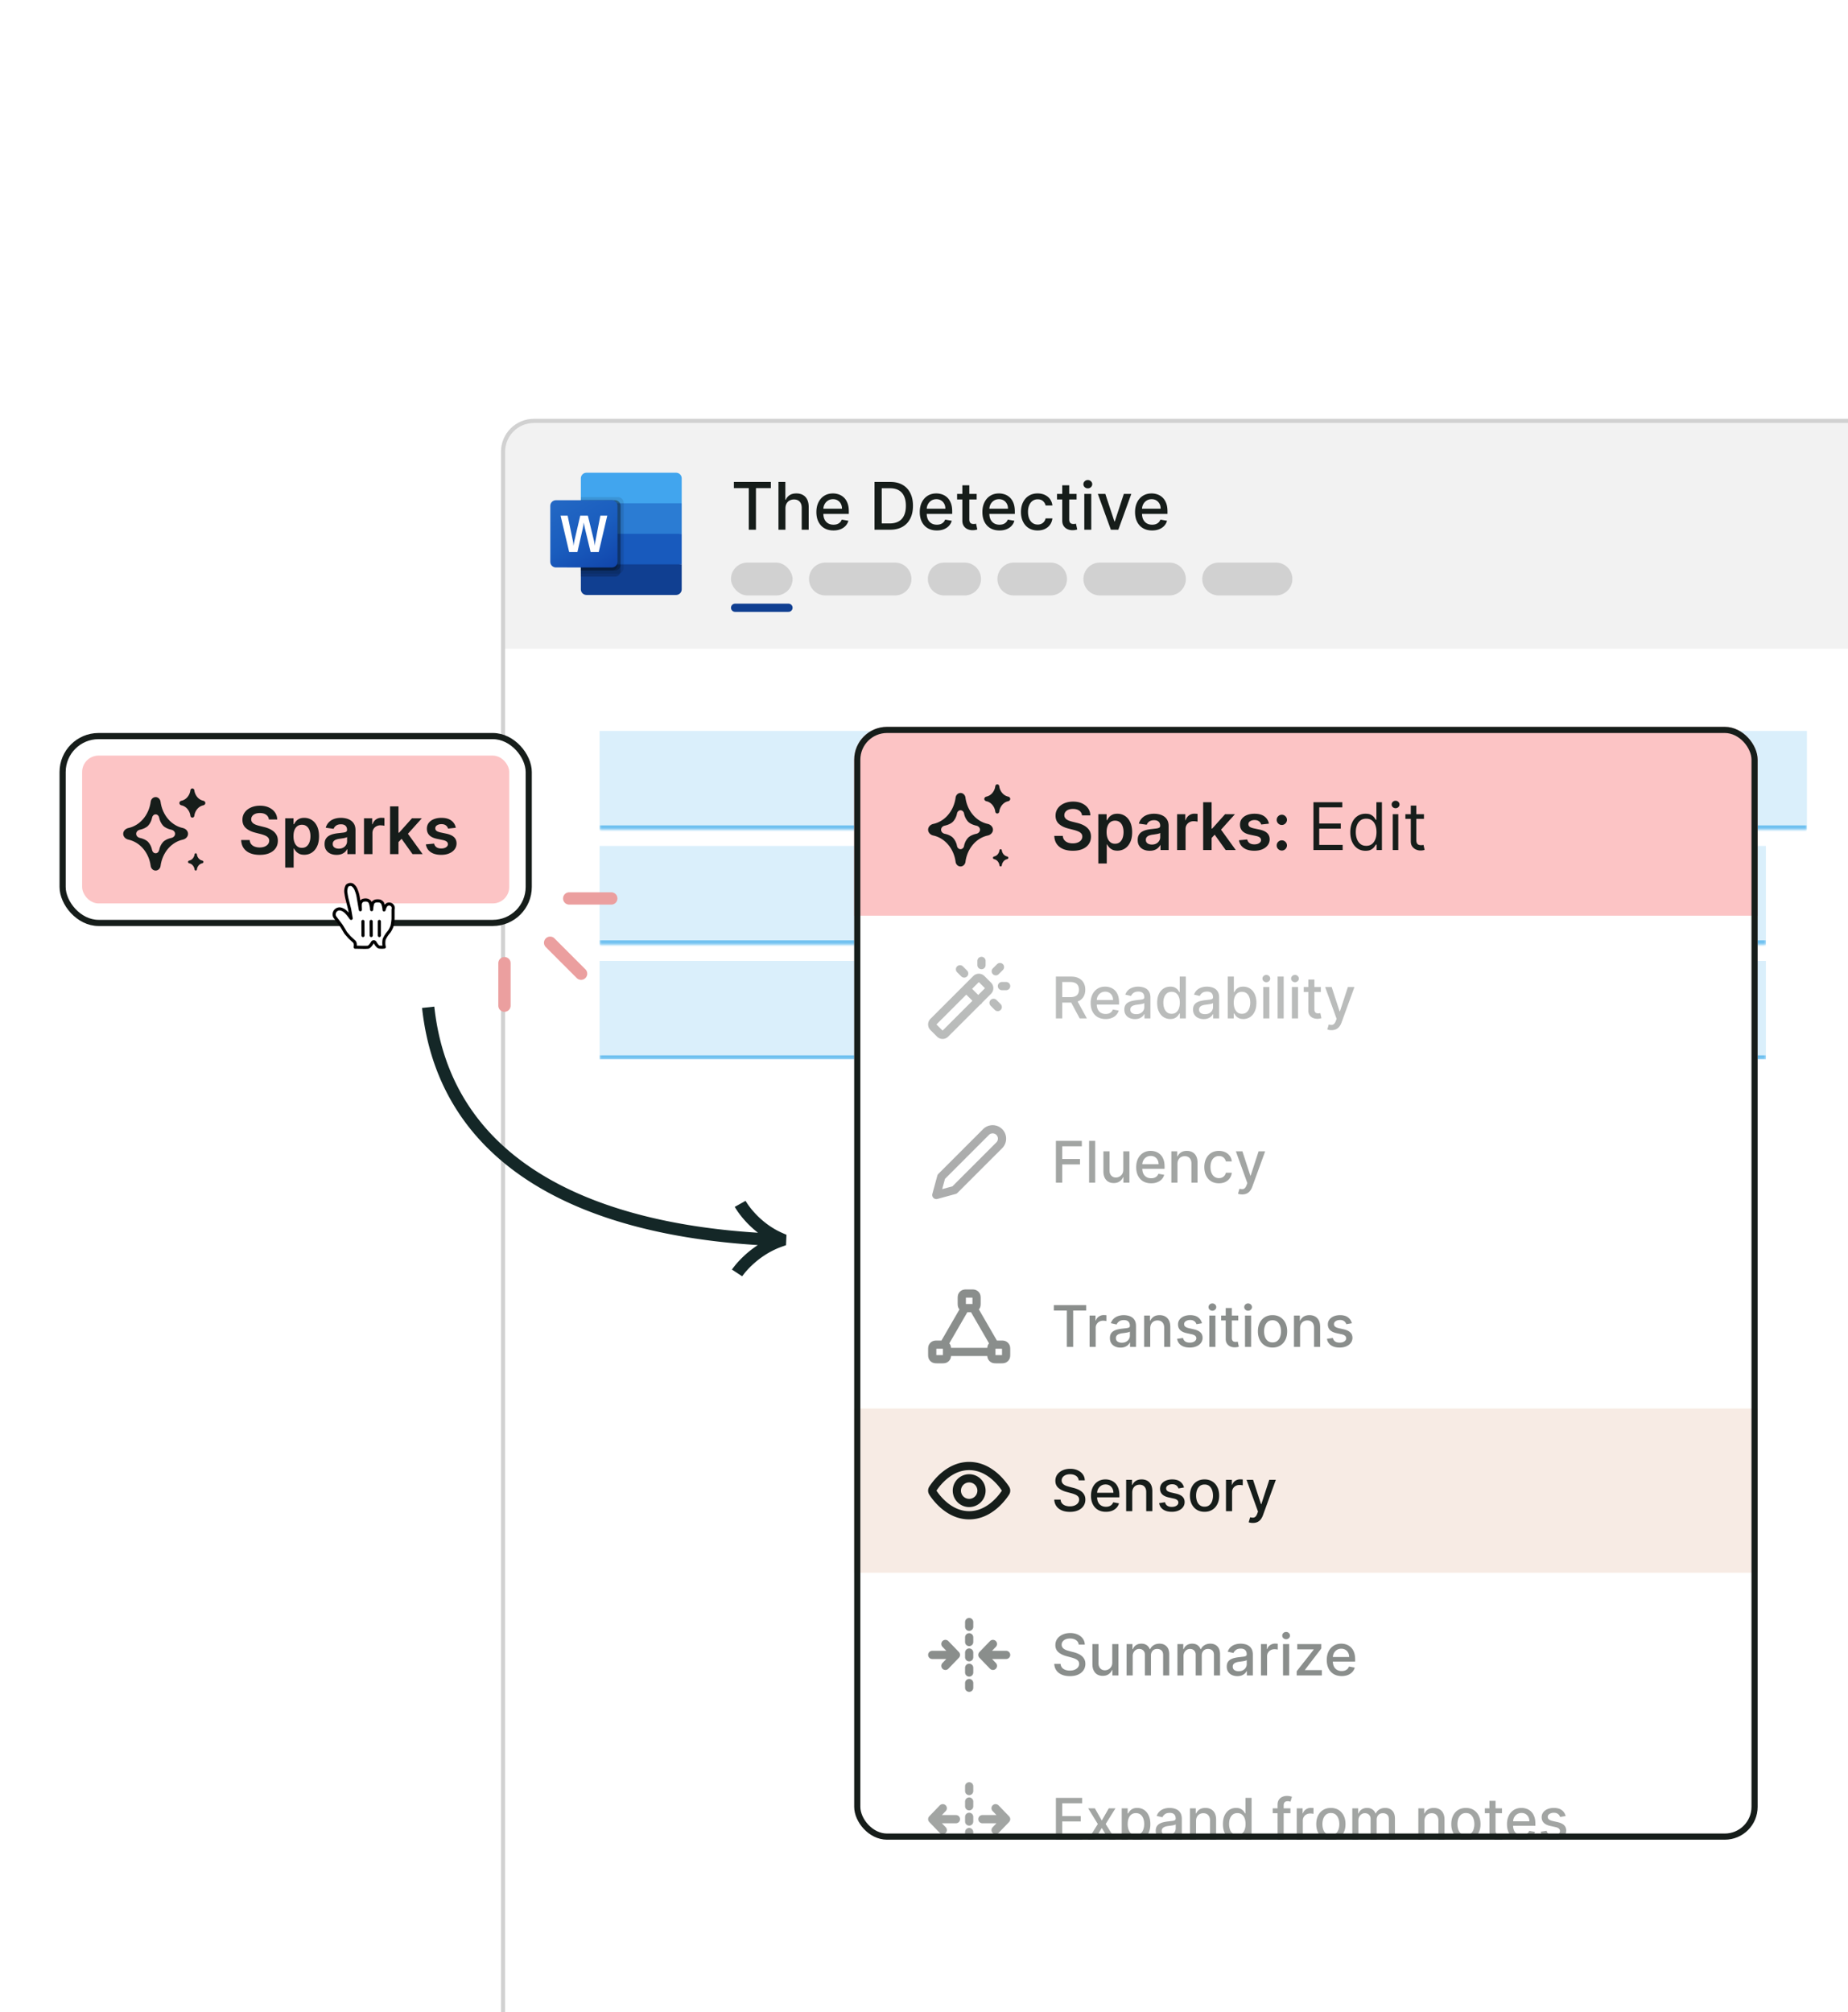 <svg xmlns="http://www.w3.org/2000/svg" width="450" height="490" fill="none" xmlns:v="https://vecta.io/nano"><style><![CDATA[.B{fill:#fff}.C{fill:#161d1a}.D{fill:#000}.E{stroke-width:2}.F{stroke:#161d1a}.G{fill:#d1d1d1}.H{stroke-linecap:round}.I{stroke-linejoin:round}.J{fill:#daeffb}.K{fill:#6fc1f0}.L{fill-rule:evenodd}.M{color-interpolation-filters:sRGB}]]></style><g filter="url(#D)"><g clip-path="url(#G)"><path transform="translate(7 8)" fill="#f2f2f2" d="M0 0h342v56H0z"/><g clip-path="url(#H)"><path d="M49.636 21.116h-21.83c-.753 0-1.364.611-1.364 1.364v6.078l12.651 3.721L51 28.558V22.48c0-.753-.611-1.364-1.364-1.364z" fill="#41a5ee"/><path d="M51 28.558H26.442V36l12.651 2.233L51 36v-7.442z" fill="#2b7cd3"/><path d="M26.442 36v7.442l11.907 1.488L51 43.442V36H26.442z" fill="#185abd"/><path d="M27.806 50.884h21.83c.753 0 1.364-.611 1.364-1.364v-6.078H26.442v6.078c0 .753.611 1.364 1.364 1.364z" fill="#103f91"/><path opacity=".1" d="M35.496 27.07h-9.054v18.605h9.055a1.37 1.37 0 0 0 1.364-1.364V28.434a1.37 1.37 0 0 0-1.364-1.364z" class="D"/><path opacity=".2" d="M34.752 27.814h-8.31v18.605h8.31a1.37 1.37 0 0 0 1.364-1.364V29.178a1.37 1.37 0 0 0-1.364-1.364z" class="D"/><path opacity=".2" d="M34.752 27.814h-8.31V44.93h8.31a1.37 1.37 0 0 0 1.364-1.364V29.178a1.37 1.37 0 0 0-1.364-1.364z" class="D"/><path opacity=".2" d="M34.008 27.814h-7.566V44.93h7.566a1.37 1.37 0 0 0 1.364-1.364V29.178a1.37 1.37 0 0 0-1.364-1.364z" class="D"/><path d="M20.364 27.814h13.644c.753 0 1.364.611 1.364 1.364v13.644c0 .753-.611 1.364-1.364 1.364H20.364c-.753 0-1.364-.611-1.364-1.364V29.178c0-.753.611-1.364 1.364-1.364z" fill="url(#F)"/><path d="M24.598 38.276l.053.551h.031c.012-.149.037-.328.074-.538l.102-.532 1.435-6.19h1.855l1.488 6.097a9.02 9.02 0 0 1 .185 1.151h.025a8.8 8.8 0 0 1 .155-1.116l1.187-6.134h1.689l-2.085 8.871h-1.973l-1.414-5.875-.139-.662-.096-.595h-.024l-.096.643-.115.631-1.329 5.856h-2.006l-2.096-8.866h1.719l1.293 6.203c.029.127.057.297.083.507z" class="B"/></g><path d="M63.705 24.875v-1.511h9.006v1.511H69.08V35h-1.75V24.875h-3.625zm12.558 4.943V35h-1.699V23.364h1.676v4.33h.108a2.51 2.51 0 0 1 .938-1.119c.421-.277.97-.415 1.648-.415.599 0 1.121.123 1.568.369s.799.614 1.045 1.102.375 1.091.375 1.818V35h-1.699v-5.347c0-.64-.165-1.136-.494-1.489s-.788-.534-1.375-.534a2.25 2.25 0 0 0-1.08.256c-.314.17-.562.42-.744.75s-.267.72-.267 1.182zm11.688 5.358c-.86 0-1.6-.184-2.222-.551s-1.095-.892-1.432-1.562-.5-1.464-.5-2.369c0-.894.167-1.682.5-2.364s.807-1.214 1.409-1.596 1.314-.574 2.125-.574c.492 0 .97.081 1.432.244s.877.419 1.244.767.657.801.869 1.358.318 1.225.318 2.017v.602h-6.937v-1.273h5.273c0-.447-.091-.843-.273-1.187a2.06 2.06 0 0 0-.767-.824c-.326-.201-.708-.301-1.148-.301-.477 0-.894.117-1.25.352s-.625.534-.818.909-.284.775-.284 1.21v.994c0 .583.102 1.08.307 1.489s.498.722.869.938.805.318 1.301.318c.322 0 .616-.045.881-.136a1.9 1.9 0 0 0 .688-.421c.193-.186.341-.415.443-.687l1.608.29a2.91 2.91 0 0 1-.693 1.244 3.36 3.36 0 0 1-1.244.824c-.496.193-1.062.29-1.699.29zM101.717 35H97.95V23.364h3.887c1.14 0 2.119.233 2.937.699s1.445 1.127 1.881 1.994.659 1.9.659 3.108-.222 2.254-.665 3.125-1.076 1.542-1.909 2.011-1.841.699-3.023.699zm-2.011-1.534h1.915c.886 0 1.623-.167 2.21-.5s1.026-.824 1.318-1.46.438-1.421.438-2.341c0-.913-.146-1.687-.438-2.324s-.718-1.119-1.29-1.449-1.282-.494-2.13-.494h-2.023v8.568zm13.416 1.71c-.86 0-1.6-.184-2.221-.551s-1.095-.892-1.432-1.562-.5-1.464-.5-2.369c0-.894.166-1.682.5-2.364s.807-1.214 1.409-1.596 1.314-.574 2.125-.574a4.28 4.28 0 0 1 1.432.244c.462.163.877.419 1.244.767s.657.801.869 1.358.318 1.225.318 2.017v.602h-6.937v-1.273h5.273c0-.447-.091-.843-.273-1.187s-.438-.623-.767-.824-.708-.301-1.148-.301c-.477 0-.894.117-1.25.352s-.625.534-.818.909a2.63 2.63 0 0 0-.284 1.21v.994c0 .583.102 1.08.307 1.489s.498.722.869.938.805.318 1.301.318c.322 0 .616-.045.881-.136a1.9 1.9 0 0 0 .687-.421c.194-.186.341-.415.444-.687l1.608.29a2.91 2.91 0 0 1-.694 1.244c-.329.352-.744.627-1.244.824s-1.062.29-1.699.29zm9.703-8.903v1.364h-4.767v-1.364h4.767zm-3.488-2.091h1.699v8.256c0 .33.049.578.147.744s.226.275.381.335.331.085.517.085a1.99 1.99 0 0 0 .358-.028l.239-.046.306 1.403c-.098.038-.238.076-.42.114s-.409.064-.682.068a2.99 2.99 0 0 1-1.25-.239 2.14 2.14 0 0 1-.937-.773c-.239-.349-.358-.786-.358-1.312v-8.608zm9.035 10.994c-.86 0-1.6-.184-2.221-.551s-1.095-.892-1.432-1.562-.5-1.464-.5-2.369c0-.894.166-1.682.5-2.364s.807-1.214 1.409-1.596 1.314-.574 2.125-.574a4.28 4.28 0 0 1 1.432.244c.462.163.877.419 1.244.767s.657.801.869 1.358.318 1.225.318 2.017v.602h-6.937v-1.273h5.273c0-.447-.091-.843-.273-1.187s-.438-.623-.767-.824-.708-.301-1.148-.301c-.477 0-.894.117-1.25.352s-.625.534-.818.909a2.63 2.63 0 0 0-.284 1.21v.994c0 .583.102 1.08.307 1.489s.498.722.869.938.805.318 1.301.318c.322 0 .616-.045.881-.136a1.9 1.9 0 0 0 .687-.421c.194-.186.341-.415.444-.687l1.608.29a2.91 2.91 0 0 1-.694 1.244c-.329.352-.744.627-1.244.824s-1.062.29-1.699.29zm9.306 0c-.845 0-1.572-.191-2.182-.574s-1.072-.919-1.398-1.597-.489-1.455-.489-2.33c0-.886.167-1.669.5-2.347s.803-1.214 1.409-1.596 1.321-.574 2.143-.574c.662 0 1.253.123 1.772.369s.938.583 1.256 1.023.513.953.574 1.54h-1.654a1.98 1.98 0 0 0-.625-1.057c-.322-.295-.753-.443-1.295-.443-.474 0-.888.125-1.244.375s-.627.598-.824 1.057-.296.992-.296 1.614c0 .636.097 1.186.29 1.648s.466.82.818 1.074.775.381 1.256.381a2.11 2.11 0 0 0 .875-.176 1.79 1.79 0 0 0 .665-.517c.182-.223.308-.492.38-.807h1.654c-.061.564-.245 1.068-.551 1.511s-.718.792-1.233 1.045-1.112.381-1.801.381zm9.475-8.903v1.364h-4.767v-1.364h4.767zm-3.488-2.091h1.699v8.256c0 .33.049.578.147.744s.226.275.381.335.331.085.517.085a1.99 1.99 0 0 0 .358-.028l.239-.046.306 1.403c-.098.038-.238.076-.42.114s-.409.064-.682.068c-.447.008-.863-.072-1.25-.239a2.14 2.14 0 0 1-.937-.773c-.239-.349-.358-.786-.358-1.312v-8.608zM149.033 35v-8.727h1.699V35h-1.699zm.858-10.074a1.08 1.08 0 0 1-.762-.295.96.96 0 0 1-.312-.716.95.95 0 0 1 .312-.716 1.07 1.07 0 0 1 .762-.301c.295 0 .547.1.755.301a.94.94 0 0 1 .318.716c0 .276-.106.515-.318.716s-.46.295-.755.295zm10.592 1.347L157.318 35H155.5l-3.17-8.727h1.823l2.211 6.716h.091l2.204-6.716h1.824zm5.061 8.903c-.86 0-1.6-.184-2.222-.551s-1.094-.892-1.431-1.562-.5-1.464-.5-2.369c0-.894.166-1.682.5-2.364s.806-1.214 1.409-1.596 1.314-.574 2.125-.574a4.28 4.28 0 0 1 1.432.244c.462.163.876.419 1.244.767s.657.801.869 1.358.318 1.225.318 2.017v.602h-6.937v-1.273h5.273c0-.447-.091-.843-.273-1.187s-.438-.623-.767-.824-.709-.301-1.148-.301c-.477 0-.894.117-1.25.352s-.625.534-.818.909a2.63 2.63 0 0 0-.284 1.21v.994c0 .583.102 1.08.307 1.489s.498.722.869.938.805.318 1.301.318c.322 0 .616-.045.881-.136a1.9 1.9 0 0 0 .687-.421c.193-.186.341-.415.443-.687l1.608.29c-.128.474-.359.888-.693 1.244s-.744.627-1.244.824-1.063.29-1.699.29z" class="C"/><rect x="63" y="43" width="15" height="8" rx="4" class="G"/><path d="M64 54H77" stroke="#103f91" class="E H"/><path d="M102.94 43H86a4 4 0 1 0 0 8h16.94a4 4 0 1 0 0-8z" class="G"/><path d="M119.88 43h-4.94a4 4 0 1 0 0 8h4.94a4 4 0 1 0 0-8z" class="G"/><path d="M140.82 43h-8.94a4 4 0 1 0 0 8h8.94a4 4 0 1 0 0-8z" class="G"/><path d="M169.76 43h-16.94a4 4 0 1 0 0 8h16.94a4 4 0 1 0 0-8z" class="G"/><path d="M195.7 43h-13.94a4 4 0 1 0 0 8h13.94a4 4 0 1 0 0-8z" class="G"/><path transform="translate(7 64)" d="M0 0h342v344H0z" class="B"/><g clip-path="url(#I)"><path d="M43.16 92.24h-.46c-.2-.64-.387-1.12-.56-1.44-.16-.32-.38-.553-.66-.7s-.68-.22-1.2-.22h-2.16v10.66c0 .547.127.927.38 1.14.267.213.733.34 1.4.38v.44h-5.4v-.44c.667-.04 1.127-.167 1.38-.38.267-.213.4-.593.4-1.14V89.88h-2.14c-.507 0-.907.073-1.2.22-.28.147-.507.38-.68.7-.173.307-.36.787-.56 1.44h-.44l.2-3.1h11.48l.22 3.1zm3.842 8.6c0 .4.113.68.34.84.24.16.6.287 1.08.38v.44h-4.54v-.44c.493-.093.853-.22 1.08-.38.24-.16.36-.44.36-.84V90.7c0-.36-.087-.627-.26-.8s-.453-.28-.84-.32l-.34-.04v-.4l2.76-.8h.36v12.5zm4.66-5.2c0-.747-.173-1.3-.52-1.66-.347-.373-.827-.56-1.44-.56-.493 0-.967.14-1.42.42s-.913.727-1.38 1.34l-.2-.28c.6-.947 1.193-1.633 1.78-2.06.587-.44 1.22-.66 1.9-.66.56 0 1.06.127 1.5.38.453.253.813.633 1.08 1.14.267.493.4 1.1.4 1.82v5.32c0 .4.113.68.34.84.24.16.6.287 1.08.38v.44h-4.5v-.44c.467-.093.813-.22 1.04-.38s.34-.44.34-.84v-5.2zm8.486-3.46c.827 0 1.527.213 2.1.64s1 1.007 1.28 1.74c.293.72.44 1.52.44 2.4h-6.9c.04 1.347.373 2.42 1 3.22.627.787 1.453 1.18 2.48 1.18.64 0 1.207-.153 1.7-.46.493-.32.927-.74 1.3-1.26l.36.18c-.28.853-.78 1.56-1.5 2.12s-1.573.84-2.56.84c-.88 0-1.66-.227-2.34-.68s-1.207-1.067-1.58-1.84c-.36-.773-.54-1.613-.54-2.52 0-1.133.2-2.12.6-2.96.413-.853.98-1.5 1.7-1.94s1.54-.66 2.46-.66zm-.34.74c-.827 0-1.467.3-1.92.9-.453.587-.72 1.393-.8 2.42h5.06c-.067-1.027-.287-1.833-.66-2.42-.36-.6-.92-.9-1.68-.9zm13.053 9.86c-.827 0-1.6-.173-2.32-.52s-1.28-.827-1.68-1.44l1.54-1.06c.227.707.573 1.273 1.04 1.7.48.413 1.013.62 1.6.62.613 0 1.12-.173 1.52-.52s.593-.773.58-1.28c-.013-.827-.5-1.433-1.46-1.82l-1.94-.74c-.773-.293-1.373-.64-1.8-1.04s-.647-.94-.66-1.62c-.013-.88.3-1.58.94-2.1s1.487-.78 2.54-.78c.987 0 1.787.16 2.4.48s1.06.693 1.34 1.12l-1.48 1.02c-.213-.6-.527-1.073-.94-1.42s-.893-.52-1.44-.52c-.587 0-1.06.147-1.42.44-.347.28-.52.66-.52 1.14 0 .427.133.767.4 1.02.28.253.687.48 1.22.68l2 .76c.693.267 1.233.62 1.62 1.06.4.427.607.987.62 1.68 0 .573-.153 1.1-.46 1.58-.293.48-.72.86-1.28 1.14s-1.213.42-1.96.42zm4.414-10.32h6.06v.7h-6.06v-.7zm3.4 7.38c0 .667.14 1.153.42 1.46.28.293.647.44 1.1.44.267 0 .493-.04.68-.12.2-.093.413-.227.64-.4l.2.34a.89.89 0 0 0-.16.16c-.373.333-.727.593-1.06.78a2.25 2.25 0 0 1-1.12.28c-.773 0-1.36-.24-1.76-.72-.4-.493-.6-1.24-.6-2.24v-9.4l1.3-.78h.36v10.2zm6.794-4.34c.347-1.107.78-1.933 1.3-2.48s1.1-.833 1.74-.86c.187-.013.387-.007.6.02.227.027.4.06.52.1l-.24 1.84c-.187-.147-.407-.253-.66-.32a2.06 2.06 0 0 0-.68-.08c-.533.027-1.027.24-1.48.64s-.807.947-1.06 1.64l-.04-.5zm-3.02 6.56c.56-.093.94-.233 1.14-.42s.3-.48.3-.88v-6.08c0-.413-.087-.72-.26-.92s-.493-.313-.96-.34l-.22-.02v-.42l2.76-.8h.36v8.58c0 .4.14.693.42.88.28.173.793.313 1.54.42v.44h-5.08v-.44zm12.477-9.88c.827 0 1.527.213 2.1.64s1 1.007 1.28 1.74c.294.72.44 1.52.44 2.4h-6.9c.04 1.347.373 2.42 1 3.22a3.01 3.01 0 0 0 2.48 1.18c.64 0 1.207-.153 1.7-.46.493-.32.927-.74 1.3-1.26l.36.18a4.35 4.35 0 0 1-1.499 2.12c-.72.56-1.573.84-2.56.84-.88 0-1.66-.227-2.34-.68s-1.207-1.067-1.58-1.84c-.36-.773-.54-1.613-.54-2.52 0-1.133.2-2.12.6-2.96.413-.853.98-1.5 1.7-1.94s1.54-.66 2.46-.66zm-.34.74c-.827 0-1.467.3-1.92.9-.453.587-.72 1.393-.8 2.42h5.06c-.067-1.027-.287-1.833-.66-2.42-.36-.6-.92-.9-1.68-.9zm10.243-.74c.826 0 1.526.213 2.1.64s1 1.007 1.28 1.74c.293.72.44 1.52.44 2.4h-6.9c.04 1.347.373 2.42 1 3.22a3.01 3.01 0 0 0 2.48 1.18c.64 0 1.206-.153 1.7-.46.493-.32.926-.74 1.3-1.26l.36.18c-.28.853-.78 1.56-1.5 2.12s-1.574.84-2.56.84c-.88 0-1.66-.227-2.34-.68s-1.207-1.067-1.58-1.84c-.36-.773-.54-1.613-.54-2.52 0-1.133.2-2.12.6-2.96.413-.853.98-1.5 1.7-1.94s1.54-.66 2.46-.66zm-.34.74c-.827 0-1.467.3-1.92.9-.454.587-.72 1.393-.8 2.42h5.06c-.067-1.027-.287-1.833-.66-2.42-.36-.6-.92-.9-1.68-.9zm5.006-.46h6.06v.7h-6.06v-.7zm3.4 7.38c0 .667.14 1.153.42 1.46.28.293.647.44 1.1.44.267 0 .493-.04.68-.12.2-.093.413-.227.64-.4l.2.34c-.053.04-.107.093-.16.16-.373.333-.727.593-1.06.78a2.25 2.25 0 0 1-1.12.28c-.773 0-1.36-.24-1.76-.72-.4-.493-.6-1.24-.6-2.24v-9.4l1.3-.78h.36v10.2zm12.62 2.94h-.46l-3.66-9.02c-.106-.24-.24-.42-.4-.54s-.426-.22-.8-.3v-.46h4.46v.44c-.44.08-.76.173-.96.28-.2.093-.32.22-.36.38-.026.147.014.36.12.64l2.34 6.14 2.26-6.04.6.46-3.14 8.02zm11.06-9.88c-.36.093-.626.2-.8.32-.16.107-.293.293-.4.56l-3.54 9h-.44l-3.66-9.02c-.093-.227-.226-.4-.4-.52-.16-.133-.426-.24-.8-.32v-.46h4.46v.44c-.44.08-.76.167-.96.26s-.32.22-.36.38c-.026.16.014.38.12.66l2.36 6.12 2.3-6.12c.107-.307.14-.54.1-.7s-.166-.28-.38-.36-.546-.16-1-.24v-.44h3.4v.44zm4.471-.72c1.133 0 2.013.353 2.64 1.06.64.693.96 1.647.96 2.86v4.1c0 .44.087.767.26.98s.52.32 1.04.32h.22v.44l-2.84.84h-.36v-6.74c0-.987-.22-1.76-.66-2.32-.427-.56-1.013-.84-1.76-.84-.573 0-1.033.173-1.38.52-.333.347-.5.773-.5 1.28 0 .32.1.687.3 1.1l-1.58.58c-.267-.387-.4-.773-.4-1.16 0-.533.18-1.027.54-1.48.373-.467.873-.84 1.5-1.12s1.3-.42 2.02-.42zm2.02 4.84l-1.3.3c-.747.187-1.34.393-1.78.62-.427.227-.733.493-.92.8s-.28.693-.28 1.16c0 .52.153.947.46 1.28s.713.5 1.22.5c.493 0 .967-.16 1.42-.48s.827-.767 1.12-1.34v.56c-.32.773-.767 1.36-1.34 1.76s-1.213.6-1.92.6c-.8 0-1.46-.247-1.98-.74-.507-.493-.76-1.113-.76-1.86 0-.613.147-1.127.44-1.54.307-.427.753-.78 1.34-1.06.6-.293 1.407-.56 2.42-.8l.38-.1 1.48-.34v.68zm8.069 5.76c-.826 0-1.6-.173-2.32-.52s-1.28-.827-1.68-1.44l1.54-1.06c.227.707.574 1.273 1.04 1.7.48.413 1.014.62 1.6.62.614 0 1.12-.173 1.52-.52s.594-.773.58-1.28c-.013-.827-.5-1.433-1.46-1.82l-1.94-.74c-.773-.293-1.373-.64-1.8-1.04s-.646-.94-.66-1.62c-.013-.88.3-1.58.94-2.1s1.487-.78 2.54-.78c.987 0 1.787.16 2.4.48s1.06.693 1.34 1.12l-1.48 1.02c-.213-.6-.526-1.073-.94-1.42a2.17 2.17 0 0 0-1.44-.52c-.586 0-1.06.147-1.42.44-.346.28-.52.66-.52 1.14 0 .427.134.767.4 1.02.28.253.687.48 1.22.68l2 .76c.694.267 1.234.62 1.62 1.06.4.427.607.987.62 1.68 0 .573-.153 1.1-.46 1.58-.293.48-.72.86-1.28 1.14s-1.213.42-1.96.42zm13.459-10.6c.827 0 1.527.213 2.1.64s1 1.007 1.28 1.74c.294.72.44 1.52.44 2.4h-6.9c.04 1.347.374 2.42 1 3.22.627.787 1.454 1.18 2.48 1.18.64 0 1.207-.153 1.7-.46.494-.32.927-.74 1.3-1.26l.36.18c-.28.853-.78 1.56-1.5 2.12s-1.573.84-2.56.84c-.88 0-1.66-.227-2.34-.68s-1.206-1.067-1.58-1.84c-.36-.773-.54-1.613-.54-2.52 0-1.133.2-2.12.6-2.96.414-.853.98-1.5 1.7-1.94s1.54-.66 2.46-.66zm-.34.74c-.826 0-1.466.3-1.92.9-.453.587-.72 1.393-.8 2.42h5.06c-.066-1.027-.286-1.833-.66-2.42-.36-.6-.92-.9-1.68-.9zm10.243-.74c.826 0 1.526.213 2.1.64s1 1.007 1.28 1.74c.293.72.44 1.52.44 2.4h-6.9c.04 1.347.373 2.42 1 3.22a3.01 3.01 0 0 0 2.48 1.18c.64 0 1.206-.153 1.7-.46.493-.32.926-.74 1.3-1.26l.36.18c-.28.853-.78 1.56-1.5 2.12s-1.574.84-2.56.84c-.88 0-1.66-.227-2.34-.68s-1.207-1.067-1.58-1.84c-.36-.773-.54-1.613-.54-2.52 0-1.133.2-2.12.6-2.96.413-.853.98-1.5 1.7-1.94s1.54-.66 2.46-.66zm-.34.74c-.827 0-1.467.3-1.92.9-.454.587-.72 1.393-.8 2.42h5.06c-.067-1.027-.287-1.833-.66-2.42-.36-.6-.92-.9-1.68-.9zm8.188 2.58c.346-1.107.78-1.933 1.3-2.48s1.1-.833 1.74-.86a3.08 3.08 0 0 1 .6.02c.226.027.4.06.52.1l-.24 1.84c-.187-.147-.407-.253-.66-.32a2.06 2.06 0 0 0-.68-.08c-.534.027-1.027.24-1.48.64s-.807.947-1.06 1.64l-.04-.5zm-3.02 6.56c.56-.093.94-.233 1.14-.42s.3-.48.3-.88v-6.08c0-.413-.087-.72-.26-.92s-.494-.313-.96-.34l-.22-.02v-.42l2.76-.8h.36v8.58c0 .4.14.693.42.88.28.173.793.313 1.54.42v.44h-5.08v-.44zm10.971-1.22c0 .4.114.68.34.84.24.16.6.287 1.08.38v.44h-4.54v-.44c.494-.093.854-.22 1.08-.38.24-.16.36-.44.36-.84v-6.16c0-.413-.093-.72-.28-.92-.173-.213-.486-.327-.94-.34l-.22-.02v-.42l2.76-.8h.36v8.66zm-.82-10.18c-.36 0-.66-.113-.9-.34-.226-.227-.34-.52-.34-.88 0-.333.114-.613.34-.84a1.22 1.22 0 0 1 .9-.36 1.13 1.13 0 0 1 .86.36 1.14 1.14 0 0 1 .34.84c0 .36-.113.653-.34.88s-.513.34-.86.34zm6.367 10.18c0 .4.114.68.34.84.24.16.6.287 1.08.38v.44h-4.54v-.44c.494-.093.854-.22 1.08-.38.24-.16.36-.44.36-.84v-10c0-.413-.093-.72-.28-.92-.173-.213-.486-.333-.94-.36l-.22-.02v-.4l2.76-.8h.36v12.5zm8.696-8.38h3.38v.44c-.414.107-.7.24-.86.4-.147.147-.3.4-.46.76l-5.4 12.4h-1.68v-.26l2.98-4.16-3.58-7.88c-.134-.307-.247-.527-.34-.66s-.22-.247-.38-.34c-.147-.107-.36-.187-.64-.24v-.46h4.46v.44c-.48.08-.827.173-1.04.28-.2.107-.307.22-.32.34s.02.28.1.48l2.58 5.9 2.54-5.92c.093-.227.113-.407.06-.54-.04-.133-.167-.24-.38-.32s-.554-.153-1.02-.22v-.44zm12.892-.28c.626 0 1.146.113 1.56.34.426.227.8.533 1.12.92l.66-.98h.64v12.34c0 .4.113.68.34.84.24.16.606.287 1.1.38v.44h-4.62v-.44c.506-.08.88-.207 1.12-.38.253-.16.38-.44.38-.84v-3.74c-.347.467-.794.873-1.34 1.22-.534.333-1.127.5-1.78.5-.814 0-1.534-.22-2.16-.66-.627-.453-1.114-1.053-1.46-1.8-.334-.76-.5-1.593-.5-2.5 0-1.147.226-2.147.68-3 .453-.867 1.053-1.52 1.8-1.96a4.72 4.72 0 0 1 2.46-.68zm-3.14 4.88c0 .773.106 1.507.32 2.2.213.68.54 1.24.98 1.68s.993.66 1.66.66a3.39 3.39 0 0 0 1.42-.32c.466-.213.82-.453 1.06-.72v-4.54c0-.467-.094-.94-.28-1.42a2.82 2.82 0 0 0-.88-1.2c-.4-.333-.907-.5-1.52-.5-.52 0-.994.18-1.42.54-.414.347-.74.84-.98 1.48-.24.627-.36 1.34-.36 2.14zm11.433 2.26c0 .747.173 1.307.52 1.68.347.36.827.54 1.44.54.493 0 .967-.133 1.42-.4.453-.28.92-.733 1.4-1.36l.2.28c-.6.947-1.2 1.64-1.8 2.08-.587.427-1.213.64-1.88.64-.56 0-1.067-.127-1.52-.38a2.74 2.74 0 0 1-1.08-1.12c-.253-.507-.38-1.12-.38-1.84v-4.76c0-.413-.093-.72-.28-.92-.173-.213-.487-.327-.94-.34l-.2-.02v-.42l2.74-.8h.36v7.14zm6.36.92c0 .427.087.747.26.96.173.2.487.3.94.3h.24v.44l-2.76.84h-.38v-8.1c0-.413-.093-.72-.28-.92-.173-.213-.487-.327-.94-.34l-.2-.02v-.42l2.74-.8h.38v8.06zm5.517.6c0 .4.113.68.34.84.24.16.6.287 1.08.38v.44h-4.54v-.44c.493-.093.853-.22 1.08-.38.24-.16.36-.44.36-.84v-6.16c0-.413-.093-.72-.28-.92-.173-.213-.487-.327-.94-.34l-.22-.02v-.42l2.76-.8h.36v8.66zm-.82-10.18c-.36 0-.66-.113-.9-.34-.227-.227-.34-.52-.34-.88a1.14 1.14 0 0 1 .34-.84 1.22 1.22 0 0 1 .9-.36 1.13 1.13 0 0 1 .86.36 1.14 1.14 0 0 1 .34.84c0 .36-.113.653-.34.88s-.513.34-.86.34zm7.95 1.52c.827 0 1.527.213 2.1.64s1 1.007 1.28 1.74c.293.72.44 1.52.44 2.4h-6.9c.04 1.347.373 2.42 1 3.22a3.01 3.01 0 0 0 2.48 1.18c.64 0 1.207-.153 1.7-.46a4.85 4.85 0 0 0 1.3-1.26l.36.18c-.28.853-.78 1.56-1.5 2.12s-1.573.84-2.56.84c-.88 0-1.66-.227-2.34-.68s-1.207-1.067-1.58-1.84c-.36-.773-.54-1.613-.54-2.52 0-1.133.2-2.12.6-2.96.413-.853.98-1.5 1.7-1.94s1.54-.66 2.46-.66zm-.34.74c-.827 0-1.467.3-1.92.9-.453.587-.72 1.393-.8 2.42h5.06c-.067-1.027-.287-1.833-.66-2.42-.36-.6-.92-.9-1.68-.9zm5.006-.46h6.06v.7h-6.06v-.7zm3.4 7.38c0 .667.14 1.153.42 1.46.28.293.647.44 1.1.44a1.72 1.72 0 0 0 .68-.12c.2-.093.414-.227.64-.4l.2.34c-.053.04-.106.093-.16.16-.373.333-.726.593-1.06.78s-.706.28-1.12.28c-.773 0-1.36-.24-1.76-.72-.4-.493-.6-1.24-.6-2.24v-9.4l1.3-.78h.36v10.2zm12.501-7.66c.826 0 1.526.213 2.1.64s1 1.007 1.28 1.74c.293.72.44 1.52.44 2.4h-6.9c.04 1.347.373 2.42 1 3.22a3.01 3.01 0 0 0 2.48 1.18c.64 0 1.206-.153 1.7-.46.493-.32.926-.74 1.3-1.26l.36.18c-.28.853-.78 1.56-1.5 2.12s-1.574.84-2.56.84c-.88 0-1.66-.227-2.34-.68s-1.207-1.067-1.58-1.84c-.36-.773-.54-1.613-.54-2.52 0-1.133.2-2.12.6-2.96.413-.853.98-1.5 1.7-1.94s1.54-.66 2.46-.66zm-.34.74c-.827 0-1.467.3-1.92.9-.454.587-.72 1.393-.8 2.42h5.06c-.067-1.027-.287-1.833-.66-2.42-.36-.6-.92-.9-1.68-.9zm10.41 9.14c.427-.04.727-.093.9-.16s.254-.167.24-.3c-.013-.147-.1-.347-.26-.6l-5-7.28c-.16-.253-.333-.44-.52-.56s-.453-.207-.8-.26v-.44h4.4v.44c-.426.027-.733.08-.92.16-.173.067-.253.173-.24.32.014.133.107.333.28.6l5.02 7.26.02.04c.16.24.327.42.5.54.187.12.447.2.78.24v.44h-4.4v-.44zm-5.7 0c.28-.067.554-.18.82-.34a2.74 2.74 0 0 0 .76-.72l3.14-4.06.26.82-2.46 3.28c-.2.267-.22.493-.06.68s.514.3 1.06.34v.44h-3.52v-.44zm4.9-4.86l2.46-3.28c.2-.267.22-.493.06-.68s-.513-.3-1.06-.34v-.44h3.54v.44a2.82 2.82 0 0 0-.86.36c-.266.16-.513.387-.74.68l-3.16 4.08-.24-.82zm10.178 5.58c-.946 0-1.766-.22-2.46-.66a4.31 4.31 0 0 1-1.58-1.86c-.36-.787-.54-1.667-.54-2.64 0-.987.194-1.893.58-2.72.4-.827.96-1.487 1.68-1.98s1.54-.74 2.46-.74c.614 0 1.167.107 1.66.32.507.213.914.5 1.22.86s.507.74.6 1.14l-1.6.78c-.146-.72-.4-1.293-.76-1.72s-.82-.64-1.38-.64c-.853 0-1.533.373-2.04 1.12-.493.747-.74 1.693-.74 2.84 0 1.36.307 2.453.92 3.28.627.827 1.514 1.24 2.66 1.24.56 0 1.114-.18 1.66-.54a3.86 3.86 0 0 0 1.28-1.46l.36.16c-.333 1.013-.86 1.807-1.58 2.38a3.76 3.76 0 0 1-2.4.84zm9.77-10.6c.827 0 1.527.213 2.1.64s1 1.007 1.28 1.74c.294.72.44 1.52.44 2.4h-6.9c.04 1.347.374 2.42 1 3.22.627.787 1.454 1.18 2.48 1.18.64 0 1.207-.153 1.7-.46.494-.32.927-.74 1.3-1.26l.36.18c-.28.853-.78 1.56-1.5 2.12s-1.573.84-2.56.84c-.88 0-1.66-.227-2.34-.68s-1.206-1.067-1.58-1.84c-.36-.773-.54-1.613-.54-2.52 0-1.133.2-2.12.6-2.96.414-.853.98-1.5 1.7-1.94s1.54-.66 2.46-.66zm-.34.74c-.826 0-1.466.3-1.92.9-.453.587-.72 1.393-.8 2.42h5.06c-.066-1.027-.286-1.833-.66-2.42-.36-.6-.92-.9-1.68-.9zm5.168 13.1c.494-.093.854-.22 1.08-.38.24-.16.36-.44.36-.84V94.68c0-.44-.086-.753-.26-.94-.173-.2-.486-.307-.94-.32l-.24-.02v-.42l2.76-.8h.36v1.78a4.91 4.91 0 0 1 1.32-1.24c.534-.36 1.134-.54 1.8-.54.827 0 1.554.22 2.18.66s1.107 1.04 1.44 1.8.5 1.593.5 2.5c0 1.147-.226 2.147-.68 3-.44.853-1.026 1.507-1.76 1.96s-1.513.68-2.34.68c-.573 0-1.053-.08-1.44-.24a3.02 3.02 0 0 1-1.02-.64v2.9c0 .4.127.68.38.84.254.173.627.3 1.12.38v.44h-4.62v-.44zm5.8-3.94c.534 0 1.007-.173 1.42-.52.414-.36.74-.853.98-1.48.254-.64.38-1.367.38-2.18 0-.773-.106-1.5-.32-2.18s-.546-1.24-1-1.68c-.44-.44-.993-.66-1.66-.66a3.52 3.52 0 0 0-1.44.32c-.48.213-.826.46-1.04.74v4.48a4.01 4.01 0 0 0 .3 1.52c.214.48.514.873.9 1.18.4.307.894.46 1.48.46zm5.367-9.62h6.06v.7h-6.06v-.7zm3.4 7.38c0 .667.14 1.153.42 1.46.28.293.646.44 1.1.44.266 0 .493-.04.68-.12.2-.093.413-.227.64-.4l.2.34c-.054.04-.107.093-.16.16-.374.333-.727.593-1.06.78s-.707.28-1.12.28c-.774 0-1.36-.24-1.76-.72-.4-.493-.6-1.24-.6-2.24v-9.4l1.3-.78h.36v10.2zM31.62 130.06c.48-.093.833-.22 1.06-.38s.34-.44.34-.84v-9.44c0-.8.16-1.48.48-2.04.333-.56.773-.98 1.32-1.26s1.153-.42 1.82-.42c.76 0 1.427.147 2 .44.573.28.96.66 1.16 1.14l-1.84.76c-.12-.533-.307-.933-.56-1.2a1.2 1.2 0 0 0-.96-.42c-.533 0-.953.18-1.26.54s-.46.967-.46 1.82v10.02c0 .307.073.547.22.72s.353.3.62.38c.28.067.66.127 1.14.18v.44h-5.08v-.44zm-.26-9.6h6.3v.7h-6.3v-.7zm11.051 10.32c-.92 0-1.727-.22-2.42-.66s-1.233-1.04-1.62-1.8c-.387-.773-.58-1.647-.58-2.62 0-1.08.213-2.04.64-2.88s1-1.487 1.72-1.94c.733-.467 1.527-.7 2.38-.7.933 0 1.747.22 2.44.66a4.43 4.43 0 0 1 1.64 1.82c.387.773.58 1.653.58 2.64 0 1.08-.213 2.033-.64 2.86s-1.007 1.473-1.74 1.94c-.72.453-1.52.68-2.4.68zm.3-.8a2.2 2.2 0 0 0 1.42-.5c.413-.347.727-.82.94-1.42.227-.613.34-1.313.34-2.1 0-.747-.107-1.5-.32-2.26-.213-.773-.56-1.42-1.04-1.94a2.24 2.24 0 0 0-1.76-.8c-.533 0-1.007.173-1.42.52-.413.333-.733.8-.96 1.4-.213.6-.32 1.293-.32 2.08 0 .76.107 1.527.32 2.3.227.773.573 1.42 1.04 1.94s1.053.78 1.76.78zm8.528-6.48c.347-1.107.78-1.933 1.3-2.48s1.1-.833 1.74-.86c.187-.013.387-.007.6.02.227.027.4.06.52.1l-.24 1.84c-.187-.147-.407-.253-.66-.32a2.06 2.06 0 0 0-.68-.08c-.533.027-1.027.24-1.48.64s-.807.947-1.06 1.64l-.04-.5zm-3.02 6.56c.56-.093.94-.233 1.14-.42s.3-.48.3-.88v-6.08c0-.413-.087-.72-.26-.92s-.493-.313-.96-.34l-.22-.02v-.42l2.76-.8h.36v8.58c0 .4.14.693.42.88.28.173.793.313 1.54.42v.44h-5.08v-.44zm11.498-9.6h6.06v.7h-6.06v-.7zm3.4 7.38c0 .667.14 1.153.42 1.46.28.293.647.44 1.1.44.267 0 .493-.04.68-.12.2-.093.413-.227.64-.4l.2.34a.89.89 0 0 0-.16.16c-.373.333-.727.593-1.06.78a2.25 2.25 0 0 1-1.12.28c-.773 0-1.36-.24-1.76-.72-.4-.493-.6-1.24-.6-2.24v-9.4l1.3-.78h.36v10.2zm6.757 1c0 .4.113.68.34.84.24.16.6.287 1.08.38v.44h-4.54v-.44c.493-.093.853-.22 1.08-.38.24-.16.36-.44.36-.84V118.7c0-.36-.087-.627-.26-.8s-.453-.28-.84-.32l-.34-.04v-.4l2.76-.8h.36v12.5zm4.66-5.2c0-.747-.173-1.3-.52-1.66-.347-.373-.827-.56-1.44-.56-.493 0-.967.14-1.42.42s-.913.727-1.38 1.34l-.2-.28c.6-.947 1.193-1.633 1.78-2.06.587-.44 1.22-.66 1.9-.66.56 0 1.06.127 1.5.38.453.253.813.633 1.08 1.14.267.493.4 1.1.4 1.82v5.32c0 .4.113.68.34.84.24.16.6.287 1.08.38v.44h-4.5v-.44c.467-.093.813-.22 1.04-.38s.34-.44.34-.84v-5.2zm8.486-3.46c.827 0 1.527.213 2.1.64s1 1.007 1.28 1.74c.293.72.44 1.52.44 2.4h-6.9c.04 1.347.373 2.42 1 3.22.627.787 1.453 1.18 2.48 1.18.64 0 1.207-.153 1.7-.46.493-.32.927-.74 1.3-1.26l.36.18c-.28.853-.78 1.56-1.5 2.12s-1.573.84-2.56.84c-.88 0-1.66-.227-2.34-.68s-1.207-1.067-1.58-1.84c-.36-.773-.54-1.613-.54-2.52 0-1.133.2-2.12.6-2.96.413-.853.98-1.5 1.7-1.94s1.54-.66 2.46-.66zm-.34.74c-.827 0-1.467.3-1.92.9-.453.587-.72 1.393-.8 2.42h5.06c-.067-1.027-.287-1.833-.66-2.42-.36-.6-.92-.9-1.68-.9zm13.053 9.86c-.827 0-1.6-.173-2.32-.52s-1.28-.827-1.68-1.44l1.54-1.06c.227.707.573 1.273 1.04 1.7.48.413 1.013.62 1.6.62.613 0 1.12-.173 1.52-.52s.593-.773.58-1.28c-.013-.827-.5-1.433-1.46-1.82l-1.94-.74c-.773-.293-1.373-.64-1.8-1.04s-.647-.94-.66-1.62c-.013-.88.3-1.58.94-2.1s1.487-.78 2.54-.78c.987 0 1.787.16 2.4.48s1.06.693 1.34 1.12l-1.48 1.02c-.213-.6-.527-1.073-.94-1.42a2.17 2.17 0 0 0-1.44-.52c-.587 0-1.06.147-1.42.44-.347.28-.52.66-.52 1.14 0 .427.133.767.4 1.02.28.253.687.48 1.22.68l2 .76c.693.267 1.233.62 1.62 1.06.4.427.607.987.62 1.68 0 .573-.153 1.1-.46 1.58-.293.48-.72.86-1.28 1.14s-1.213.42-1.96.42zm9.511 0c-.92 0-1.727-.22-2.42-.66s-1.234-1.04-1.62-1.8c-.387-.773-.58-1.647-.58-2.62 0-1.08.213-2.04.64-2.88s1-1.487 1.72-1.94c.733-.467 1.526-.7 2.38-.7.933 0 1.746.22 2.44.66.706.44 1.253 1.047 1.64 1.82s.58 1.653.58 2.64c0 1.08-.214 2.033-.64 2.86s-1.007 1.473-1.74 1.94c-.72.453-1.52.68-2.4.68zm.3-.8a2.2 2.2 0 0 0 1.42-.5c.413-.347.726-.82.94-1.42.226-.613.34-1.313.34-2.1 0-.747-.107-1.5-.32-2.26-.214-.773-.56-1.42-1.04-1.94a2.24 2.24 0 0 0-1.76-.8c-.534 0-1.007.173-1.42.52-.414.333-.734.8-.96 1.4-.214.6-.32 1.293-.32 2.08a8.59 8.59 0 0 0 .32 2.3c.226.773.573 1.42 1.04 1.94a2.26 2.26 0 0 0 1.76.78zm5.667.08c.48-.093.833-.22 1.06-.38s.34-.44.34-.84v-9.44c0-.8.16-1.48.48-2.04.333-.56.773-.98 1.32-1.26s1.153-.42 1.82-.42c.76 0 1.427.147 2 .44.573.28.96.66 1.16 1.14l-1.84.76c-.12-.533-.307-.933-.56-1.2a1.2 1.2 0 0 0-.96-.42c-.533 0-.953.18-1.26.54s-.46.967-.46 1.82v10.02c0 .307.073.547.22.72s.353.3.62.38c.28.067.66.127 1.14.18v.44h-5.08v-.44zm-.26-9.6h6.3v.7h-6.3v-.7zm7.478 0h6.06v.7h-6.06v-.7zm3.4 7.38c0 .667.14 1.153.42 1.46.28.293.646.44 1.1.44.266 0 .493-.04.68-.12.2-.093.413-.227.64-.4l.2.34c-.054.04-.107.093-.16.16-.374.333-.727.593-1.06.78s-.707.28-1.12.28c-.774 0-1.36-.24-1.76-.72-.4-.493-.6-1.24-.6-2.24v-9.4l1.3-.78h.36v10.2zm10.78 1c0 .4.113.68.34.84.24.16.6.287 1.08.38v.44h-4.54v-.44c.493-.093.853-.22 1.08-.38.24-.16.36-.44.36-.84V118.7c0-.36-.087-.627-.26-.8s-.454-.28-.84-.32l-.34-.04v-.4l2.76-.8h.36v12.5zm4.66-5.2c0-.747-.174-1.3-.52-1.66-.347-.373-.827-.56-1.44-.56a2.66 2.66 0 0 0-1.42.42c-.454.28-.914.727-1.38 1.34l-.2-.28c.6-.947 1.193-1.633 1.78-2.06.586-.44 1.22-.66 1.9-.66.56 0 1.06.127 1.5.38.453.253.813.633 1.08 1.14.266.493.4 1.1.4 1.82v5.32c0 .4.113.68.34.84.24.16.6.287 1.08.38v.44h-4.5v-.44c.466-.093.813-.22 1.04-.38s.34-.44.34-.84v-5.2zm6.295 3.68c0 .747.173 1.307.52 1.68.347.36.827.54 1.44.54.493 0 .967-.133 1.42-.4.453-.28.92-.733 1.4-1.36l.2.28c-.6.947-1.2 1.64-1.8 2.08-.587.427-1.213.64-1.88.64-.56 0-1.067-.127-1.52-.38a2.74 2.74 0 0 1-1.08-1.12c-.253-.507-.38-1.12-.38-1.84v-4.76c0-.413-.093-.72-.28-.92-.173-.213-.487-.327-.94-.34l-.2-.02v-.42l2.74-.8h.36v7.14zm6.36.92c0 .427.087.747.26.96.173.2.487.3.94.3h.24v.44l-2.76.84h-.38v-8.1c0-.413-.093-.72-.28-.92-.173-.213-.487-.327-.94-.34l-.2-.02v-.42l2.74-.8h.38v8.06zm5.517.6c0 .4.113.68.34.84.24.16.6.287 1.08.38v.44h-4.54v-.44c.493-.093.853-.22 1.08-.38.24-.16.36-.44.36-.84v-6.16c0-.413-.087-.72-.26-.92s-.493-.313-.96-.34l-.22-.02v-.42l2.76-.8h.36v8.66zm11-5.2c0-.747-.173-1.3-.52-1.66-.333-.373-.807-.56-1.42-.56-.493 0-.967.14-1.42.42s-.92.727-1.4 1.34l-.2-.28c.6-.947 1.193-1.633 1.78-2.06.6-.44 1.233-.66 1.9-.66.56 0 1.06.127 1.5.38.453.253.813.633 1.08 1.14.267.493.4 1.1.4 1.82v5.32c0 .4.113.68.34.84.24.16.6.287 1.08.38v.44h-4.48v-.44c.453-.093.793-.22 1.02-.38s.34-.44.34-.84v-5.2zm-6.34 0c0-.747-.173-1.3-.52-1.66-.347-.373-.827-.56-1.44-.56-.493 0-.967.14-1.42.42s-.913.727-1.38 1.34l-.2-.28c.6-.947 1.193-1.633 1.78-2.06.587-.44 1.22-.66 1.9-.66.56 0 1.06.127 1.5.38.453.253.813.633 1.08 1.14.267.493.4 1.1.4 1.82v5.32c0 .4.113.68.34.84.24.16.6.287 1.08.38v.44h-4.5v-.44c.467-.093.813-.22 1.04-.38s.34-.44.34-.84v-5.2zm19.029 7.14c-.92 0-1.726-.22-2.42-.66a4.51 4.51 0 0 1-1.62-1.8c-.386-.773-.58-1.647-.58-2.62 0-1.08.214-2.04.64-2.88s1-1.487 1.72-1.94a4.35 4.35 0 0 1 2.38-.7c.934 0 1.747.22 2.44.66.707.44 1.254 1.047 1.64 1.82s.58 1.653.58 2.64c0 1.08-.213 2.033-.64 2.86s-1.006 1.473-1.74 1.94c-.72.453-1.52.68-2.4.68zm.3-.8a2.2 2.2 0 0 0 1.42-.5c.414-.347.727-.82.94-1.42.227-.613.34-1.313.34-2.1 0-.747-.106-1.5-.32-2.26-.213-.773-.56-1.42-1.04-1.94-.466-.533-1.053-.8-1.76-.8-.533 0-1.006.173-1.42.52-.413.333-.733.8-.96 1.4-.213.6-.32 1.293-.32 2.08a8.63 8.63 0 0 0 .32 2.3c.227.773.574 1.42 1.04 1.94s1.054.78 1.76.78zm5.668.08c.48-.093.833-.22 1.06-.38s.34-.44.34-.84v-9.44c0-.8.16-1.48.48-2.04.333-.56.773-.98 1.32-1.26a3.93 3.93 0 0 1 1.82-.42c.76 0 1.426.147 2 .44.573.28.96.66 1.16 1.14l-1.84.76c-.12-.533-.307-.933-.56-1.2a1.2 1.2 0 0 0-.96-.42c-.534 0-.954.18-1.26.54s-.46.967-.46 1.82v10.02c0 .307.073.547.22.72s.353.3.62.38c.28.067.66.127 1.14.18v.44h-5.08v-.44zm-.26-9.6h6.3v.7h-6.3v-.7zm16.062 10.32c-.894 0-1.667-.207-2.32-.62-.64-.427-1.127-1.007-1.46-1.74-.334-.747-.5-1.613-.5-2.6 0-1.147.226-2.147.68-3 .453-.867 1.053-1.52 1.8-1.96a4.72 4.72 0 0 1 2.46-.68c.506 0 .94.08 1.3.24.373.147.7.353.98.62v-2.2c0-.44-.087-.753-.26-.94-.174-.2-.48-.313-.92-.34l-.24-.02v-.4l2.74-.8h.38v11.9c0 .453.08.78.24.98.173.187.473.28.9.28h.3v.44l-2.76.84h-.38v-1.96c-.36.64-.807 1.127-1.34 1.46-.52.333-1.054.5-1.6.5zm-2.48-5.72c0 .893.113 1.687.34 2.38.24.693.58 1.233 1.02 1.62.453.373.986.56 1.6.56.506 0 .973-.127 1.4-.38.44-.253.793-.593 1.06-1.02v-4.46c-.04-.48-.16-.933-.36-1.36-.2-.44-.494-.8-.88-1.08-.374-.293-.847-.44-1.42-.44-.534 0-1.007.18-1.42.54-.414.347-.74.84-.98 1.48-.24.627-.36 1.347-.36 2.16zm12.626 3.78c0 .4.114.68.34.84.24.16.6.287 1.08.38v.44h-4.54v-.44c.494-.093.854-.22 1.08-.38.24-.16.36-.44.36-.84v-6.16c0-.413-.093-.72-.28-.92-.173-.213-.486-.327-.94-.34l-.22-.02v-.42l2.76-.8h.36v8.66zm-.82-10.18c-.36 0-.66-.113-.9-.34-.226-.227-.34-.52-.34-.88 0-.333.114-.613.34-.84a1.22 1.22 0 0 1 .9-.36 1.13 1.13 0 0 1 .86.36 1.14 1.14 0 0 1 .34.84c0 .36-.113.653-.34.88s-.513.34-.86.34zm6.991 12.12c-.826 0-1.6-.173-2.32-.52s-1.28-.827-1.68-1.44l1.54-1.06c.227.707.574 1.273 1.04 1.7.48.413 1.014.62 1.6.62.614 0 1.12-.173 1.52-.52s.594-.773.58-1.28c-.013-.827-.5-1.433-1.46-1.82l-1.94-.74c-.773-.293-1.373-.64-1.8-1.04s-.646-.94-.66-1.62c-.013-.88.3-1.58.94-2.1s1.487-.78 2.54-.78c.987 0 1.787.16 2.4.48s1.06.693 1.34 1.12l-1.48 1.02c-.213-.6-.526-1.073-.94-1.42a2.17 2.17 0 0 0-1.44-.52c-.586 0-1.06.147-1.42.44-.346.28-.52.66-.52 1.14 0 .427.134.767.4 1.02.28.253.687.48 1.22.68l2 .76c.694.267 1.234.62 1.62 1.06.4.427.607.987.62 1.68 0 .573-.153 1.1-.46 1.58-.293.48-.72.86-1.28 1.14s-1.213.42-1.96.42zm4.415-10.32h6.06v.7h-6.06v-.7zm3.4 7.38c0 .667.14 1.153.42 1.46.28.293.646.44 1.1.44.266 0 .493-.04.68-.12.2-.093.413-.227.64-.4l.2.34c-.054.04-.107.093-.16.16-.374.333-.727.593-1.06.78s-.707.28-1.12.28c-.774 0-1.36-.24-1.76-.72-.4-.493-.6-1.24-.6-2.24v-9.4l1.3-.78h.36v10.2zm8.053-7.66c1.134 0 2.014.353 2.64 1.06.64.693.96 1.647.96 2.86v4.1c0 .44.087.767.26.98s.52.32 1.04.32h.22v.44l-2.84.84h-.36v-6.74c0-.987-.22-1.76-.66-2.32-.426-.56-1.013-.84-1.76-.84-.573 0-1.033.173-1.38.52-.333.347-.5.773-.5 1.28 0 .32.1.687.3 1.1l-1.58.58c-.266-.387-.4-.773-.4-1.16 0-.533.18-1.027.54-1.48.374-.467.874-.84 1.5-1.12s1.3-.42 2.02-.42zm2.02 4.84l-1.3.3c-.746.187-1.34.393-1.78.62-.426.227-.733.493-.92.8s-.28.693-.28 1.16c0 .52.154.947.46 1.28s.714.5 1.22.5c.494 0 .967-.16 1.42-.48s.827-.767 1.12-1.34v.56c-.32.773-.766 1.36-1.34 1.76s-1.213.6-1.92.6c-.8 0-1.46-.247-1.98-.74-.506-.493-.76-1.113-.76-1.86 0-.613.147-1.127.44-1.54.307-.427.754-.78 1.34-1.06.6-.293 1.407-.56 2.42-.8l.38-.1 1.48-.34v.68zm7.191 3.82c0 .4.114.68.34.84.24.16.6.287 1.08.38v.44h-4.54v-.44c.494-.093.854-.22 1.08-.38.24-.16.36-.44.36-.84v-6.16c0-.413-.093-.72-.28-.92-.173-.213-.486-.327-.94-.34l-.22-.02v-.42l2.76-.8h.36v8.66zm4.66-5.2c0-.747-.173-1.3-.52-1.66-.346-.373-.826-.56-1.44-.56-.493 0-.966.14-1.42.42s-.913.727-1.38 1.34l-.2-.28c.6-.947 1.194-1.633 1.78-2.06.587-.44 1.22-.66 1.9-.66.56 0 1.06.127 1.5.38.454.253.814.633 1.08 1.14.267.493.4 1.1.4 1.82v5.32c0 .4.114.68.34.84.24.16.6.287 1.08.38v.44h-4.48v-.44c.454-.093.794-.22 1.02-.38s.34-.44.34-.84v-5.2zm3.523-3.18h6.06v.7h-6.06v-.7zm3.4 7.38c0 .667.14 1.153.42 1.46.28.293.647.44 1.1.44a1.72 1.72 0 0 0 .68-.12c.2-.093.414-.227.64-.4l.2.34c-.053.04-.106.093-.16.16-.373.333-.726.593-1.06.78s-.706.28-1.12.28c-.773 0-1.36-.24-1.76-.72-.4-.493-.6-1.24-.6-2.24v-9.4l1.3-.78h.36v10.2zm7.421-7.38h6.06v.7h-6.06v-.7zm3.4 7.38c0 .667.14 1.153.42 1.46.28.293.646.44 1.1.44.266 0 .493-.04.68-.12.2-.093.413-.227.64-.4l.2.34c-.054.04-.107.093-.16.16-.374.333-.727.593-1.06.78s-.707.28-1.12.28c-.774 0-1.36-.24-1.76-.72-.4-.493-.6-1.24-.6-2.24v-9.4l1.3-.78h.36v10.2zm6.793-4.34c.347-1.107.78-1.933 1.3-2.48s1.1-.833 1.74-.86c.187-.013.387-.007.6.02.227.027.4.06.52.1l-.24 1.84c-.186-.147-.406-.253-.66-.32-.24-.067-.466-.093-.68-.08-.533.027-1.026.24-1.48.64s-.806.947-1.06 1.64l-.04-.5zm-3.02 6.56c.56-.093.94-.233 1.14-.42s.3-.48.3-.88v-6.08c0-.413-.086-.72-.26-.92s-.493-.313-.96-.34l-.22-.02v-.42l2.76-.8h.36v8.58c0 .4.14.693.42.88.28.173.794.313 1.54.42v.44h-5.08v-.44zm12.093-9.88c1.133 0 2.013.353 2.64 1.06.64.693.96 1.647.96 2.86v4.1c0 .44.086.767.26.98s.52.32 1.04.32h.22v.44l-2.84.84h-.36v-6.74c0-.987-.22-1.76-.66-2.32-.427-.56-1.014-.84-1.76-.84-.574 0-1.034.173-1.38.52-.334.347-.5.773-.5 1.28 0 .32.1.687.3 1.1l-1.58.58c-.267-.387-.4-.773-.4-1.16 0-.533.18-1.027.54-1.48.373-.467.873-.84 1.5-1.12s1.3-.42 2.02-.42zm2.02 4.84l-1.3.3c-.747.187-1.34.393-1.78.62-.427.227-.734.493-.92.8s-.28.693-.28 1.16c0 .52.153.947.46 1.28s.713.5 1.22.5c.493 0 .966-.16 1.42-.48s.826-.767 1.12-1.34v.56c-.32.773-.767 1.36-1.34 1.76a3.28 3.28 0 0 1-1.92.6c-.8 0-1.46-.247-1.98-.74-.507-.493-.76-1.113-.76-1.86 0-.613.146-1.127.44-1.54.306-.427.753-.78 1.34-1.06.6-.293 1.406-.56 2.42-.8l.38-.1 1.48-.34v.68zm4.211 5.04c.48-.093.833-.22 1.06-.38.24-.16.36-.44.36-.84v-9.22c0-.747.193-1.42.58-2.02s.926-1.067 1.62-1.4c.693-.347 1.466-.52 2.32-.52.96 0 1.786.193 2.48.58s1.106.88 1.24 1.48l-1.66.84c-.094-.653-.354-1.18-.78-1.58a2.11 2.11 0 0 0-1.52-.62c-.747 0-1.367.26-1.86.78-.48.507-.72 1.147-.72 1.92v9.7c0 .307.073.547.22.72s.353.3.62.38c.266.067.64.127 1.12.18v.44h-5.08v-.44zm-.26-9.6h8.86v.68h-8.86v-.68zm12.8 9.6c.466-.093.813-.22 1.04-.38.24-.16.36-.44.36-.84v-7.92l-.16-.3 1.5-.44h.38v8.66c0 .4.113.68.34.84.24.16.593.287 1.06.38v.44h-4.52v-.44zm-6.4 0c.466-.093.813-.22 1.04-.38.24-.16.36-.44.36-.84v-9.22c0-.747.193-1.42.58-2.02s.926-1.067 1.62-1.4c.693-.347 1.473-.52 2.34-.52.946 0 1.766.193 2.46.58.706.387 1.12.88 1.24 1.48l-1.76.72c-.054-.6-.287-1.093-.7-1.48-.4-.4-.9-.6-1.5-.6-.747 0-1.36.26-1.84.78-.48.507-.72 1.147-.72 1.92v9.7c0 .307.066.547.2.72.146.173.353.3.62.38.266.067.646.127 1.14.18v.44h-5.08v-.44zm-.28-9.6h8.86v.68h-8.86v-.68zm16.824 10.32c-.947 0-1.767-.22-2.46-.66a4.31 4.31 0 0 1-1.58-1.86c-.36-.787-.54-1.667-.54-2.64 0-.987.193-1.893.58-2.72a4.97 4.97 0 0 1 1.68-1.98 4.25 4.25 0 0 1 2.46-.74c.613 0 1.167.107 1.66.32.507.213.913.5 1.22.86s.507.74.6 1.14l-1.6.78c-.147-.72-.4-1.293-.76-1.72s-.82-.64-1.38-.64c-.853 0-1.533.373-2.04 1.12-.493.747-.74 1.693-.74 2.84 0 1.36.307 2.453.92 3.28.627.827 1.513 1.24 2.66 1.24.56 0 1.113-.18 1.66-.54a3.87 3.87 0 0 0 1.28-1.46l.36.16c-.333 1.013-.86 1.807-1.58 2.38-.707.56-1.507.84-2.4.84zm-273.72 17.4c1.133 0 2.013.353 2.64 1.06.64.693.96 1.647.96 2.86v4.1c0 .44.087.767.26.98s.52.32 1.04.32h.22v.44l-2.84.84h-.36v-6.74c0-.987-.22-1.76-.66-2.32-.427-.56-1.013-.84-1.76-.84-.573 0-1.033.173-1.38.52-.333.347-.5.773-.5 1.28 0 .32.1.687.3 1.1l-1.58.58c-.267-.387-.4-.773-.4-1.16 0-.533.18-1.027.54-1.48.373-.467.873-.84 1.5-1.12s1.3-.42 2.02-.42zm2.02 4.84l-1.3.3c-.747.187-1.34.393-1.78.62-.427.227-.733.493-.92.8s-.28.693-.28 1.16c0 .52.153.947.46 1.28s.713.5 1.22.5c.493 0 .967-.16 1.42-.48s.827-.767 1.12-1.34v.56c-.32.773-.767 1.36-1.34 1.76s-1.213.6-1.92.6c-.8 0-1.46-.247-1.98-.74-.507-.493-.76-1.113-.76-1.86 0-.613.147-1.127.44-1.54.307-.427.753-.78 1.34-1.06.6-.293 1.407-.56 2.42-.8l.38-.1 1.48-.34v.68zm7.191 3.82c0 .4.113.68.34.84.24.16.6.287 1.08.38v.44h-4.54v-.44c.493-.093.853-.22 1.08-.38.24-.16.36-.44.36-.84v-6.16c0-.413-.093-.72-.28-.92-.173-.213-.487-.327-.94-.34l-.22-.02v-.42l2.76-.8h.36v8.66zm4.66-5.2c0-.747-.173-1.3-.52-1.66-.347-.373-.827-.56-1.44-.56-.493 0-.967.14-1.42.42s-.913.727-1.38 1.34l-.2-.28c.6-.947 1.193-1.633 1.78-2.06.587-.44 1.22-.66 1.9-.66.56 0 1.06.127 1.5.38.453.253.813.633 1.08 1.14.267.493.4 1.1.4 1.82v5.32c0 .4.113.68.34.84.24.16.6.287 1.08.38v.44h-4.48v-.44c.453-.093.793-.22 1.02-.38s.34-.44.34-.84v-5.2zm8.182 7.14c-.893 0-1.667-.207-2.32-.62-.64-.427-1.127-1.007-1.46-1.74-.333-.747-.5-1.613-.5-2.6 0-1.147.227-2.147.68-3 .453-.867 1.053-1.52 1.8-1.96a4.72 4.72 0 0 1 2.46-.68c.507 0 .94.08 1.3.24a2.99 2.99 0 0 1 .98.62v-2.2c0-.44-.087-.753-.26-.94-.173-.2-.48-.313-.92-.34l-.24-.02v-.4l2.74-.8h.38v11.9c0 .453.08.78.24.98.173.187.473.28.9.28h.3v.44l-2.76.84h-.38v-1.96c-.36.64-.807 1.127-1.34 1.46-.52.333-1.053.5-1.6.5zm-2.48-5.72c0 .893.113 1.687.34 2.38.24.693.58 1.233 1.02 1.62a2.44 2.44 0 0 0 1.6.56c.507 0 .973-.127 1.4-.38.44-.253.793-.593 1.06-1.02v-4.46c-.04-.48-.16-.933-.36-1.36a2.68 2.68 0 0 0-.88-1.08c-.373-.293-.847-.44-1.42-.44a2.1 2.1 0 0 0-1.42.54c-.413.347-.74.84-.98 1.48-.24.627-.36 1.347-.36 2.16zm13.153-4.6h6.06v.7h-6.06v-.7zm3.4 7.38c0 .667.14 1.153.42 1.46.28.293.647.44 1.1.44.267 0 .493-.04.68-.12.2-.093.413-.227.64-.4l.2.34c-.053.04-.107.093-.16.16-.373.333-.727.593-1.06.78a2.25 2.25 0 0 1-1.12.28c-.773 0-1.36-.24-1.76-.72-.4-.493-.6-1.24-.6-2.24v-9.4l1.3-.78h.36v10.2zm6.757 1c0 .4.113.68.34.84.24.16.6.287 1.08.38v.44h-4.54v-.44c.493-.093.853-.22 1.08-.38.24-.16.36-.44.36-.84V146.7c0-.36-.087-.627-.26-.8s-.453-.28-.84-.32l-.34-.04v-.4l2.76-.8h.36v12.5zm4.66-5.2c0-.747-.173-1.3-.52-1.66-.347-.373-.827-.56-1.44-.56-.493 0-.967.14-1.42.42s-.913.727-1.38 1.34l-.2-.28c.6-.947 1.193-1.633 1.78-2.06.587-.44 1.22-.66 1.9-.66.56 0 1.06.127 1.5.38.453.253.813.633 1.08 1.14.267.493.4 1.1.4 1.82v5.32c0 .4.113.68.34.84.24.16.6.287 1.08.38v.44h-4.5v-.44c.467-.093.813-.22 1.04-.38s.34-.44.34-.84v-5.2zm8.486-3.46c.827 0 1.527.213 2.1.64s1 1.007 1.28 1.74c.293.72.44 1.52.44 2.4h-6.9c.04 1.347.373 2.42 1 3.22a3.01 3.01 0 0 0 2.48 1.18c.64 0 1.207-.153 1.7-.46.493-.32.927-.74 1.3-1.26l.36.18c-.28.853-.78 1.56-1.5 2.12s-1.573.84-2.56.84c-.88 0-1.66-.227-2.34-.68s-1.207-1.067-1.58-1.84c-.36-.773-.54-1.613-.54-2.52 0-1.133.2-2.12.6-2.96.413-.853.98-1.5 1.7-1.94s1.54-.66 2.46-.66zm-.34.74c-.827 0-1.467.3-1.92.9-.453.587-.72 1.393-.8 2.42h5.06c-.067-1.027-.287-1.833-.66-2.42-.36-.6-.92-.9-1.68-.9zm13.833 9.86c-.92 0-1.727-.22-2.42-.66s-1.234-1.04-1.62-1.8c-.387-.773-.58-1.647-.58-2.62 0-1.08.213-2.04.64-2.88s1-1.487 1.72-1.94c.733-.467 1.526-.7 2.38-.7.933 0 1.746.22 2.44.66.706.44 1.253 1.047 1.64 1.82s.58 1.653.58 2.64c0 1.08-.214 2.033-.64 2.86s-1.007 1.473-1.74 1.94c-.72.453-1.52.68-2.4.68zm.3-.8a2.2 2.2 0 0 0 1.42-.5c.413-.347.726-.82.94-1.42.226-.613.34-1.313.34-2.1 0-.747-.107-1.5-.32-2.26-.214-.773-.56-1.42-1.04-1.94a2.24 2.24 0 0 0-1.76-.8c-.534 0-1.007.173-1.42.52-.414.333-.734.8-.96 1.4-.214.6-.32 1.293-.32 2.08a8.59 8.59 0 0 0 .32 2.3c.226.773.573 1.42 1.04 1.94a2.26 2.26 0 0 0 1.76.78zm10.343.8c-.947 0-1.767-.22-2.46-.66a4.31 4.31 0 0 1-1.58-1.86c-.36-.787-.54-1.667-.54-2.64 0-.987.193-1.893.58-2.72a4.97 4.97 0 0 1 1.68-1.98 4.25 4.25 0 0 1 2.46-.74c.613 0 1.167.107 1.66.32.507.213.913.5 1.22.86s.507.74.6 1.14l-1.6.78c-.147-.72-.4-1.293-.76-1.72s-.82-.64-1.38-.64c-.853 0-1.533.373-2.04 1.12-.493.747-.74 1.693-.74 2.84 0 1.36.307 2.453.92 3.28.627.827 1.513 1.24 2.66 1.24.56 0 1.113-.18 1.66-.54a3.87 3.87 0 0 0 1.28-1.46l.36.16c-.333 1.013-.86 1.807-1.58 2.38-.707.56-1.507.84-2.4.84zm9.59 0c-.947 0-1.767-.22-2.46-.66a4.31 4.31 0 0 1-1.58-1.86c-.36-.787-.54-1.667-.54-2.64 0-.987.193-1.893.58-2.72a4.97 4.97 0 0 1 1.68-1.98 4.25 4.25 0 0 1 2.46-.74c.613 0 1.167.107 1.66.32.507.213.913.5 1.22.86s.507.74.6 1.14l-1.6.78c-.147-.72-.4-1.293-.76-1.72s-.82-.64-1.38-.64c-.853 0-1.533.373-2.04 1.12-.493.747-.74 1.693-.74 2.84 0 1.36.307 2.453.92 3.28.627.827 1.513 1.24 2.66 1.24.56 0 1.113-.18 1.66-.54a3.87 3.87 0 0 0 1.28-1.46l.36.16c-.333 1.013-.86 1.807-1.58 2.38-.707.56-1.507.84-2.4.84zm9.112-10.6c1.134 0 2.014.353 2.64 1.06.64.693.96 1.647.96 2.86v4.1c0 .44.087.767.26.98s.52.32 1.04.32h.22v.44l-2.84.84h-.36v-6.74c0-.987-.22-1.76-.66-2.32-.426-.56-1.013-.84-1.76-.84-.573 0-1.033.173-1.38.52-.333.347-.5.773-.5 1.28 0 .32.1.687.3 1.1l-1.58.58c-.266-.387-.4-.773-.4-1.16 0-.533.18-1.027.54-1.48.374-.467.874-.84 1.5-1.12s1.3-.42 2.02-.42zm2.02 4.84l-1.3.3c-.746.187-1.34.393-1.78.62-.426.227-.733.493-.92.8s-.28.693-.28 1.16c0 .52.154.947.46 1.28s.714.5 1.22.5c.494 0 .967-.16 1.42-.48s.827-.767 1.12-1.34v.56c-.32.773-.766 1.36-1.34 1.76s-1.213.6-1.92.6c-.8 0-1.46-.247-1.98-.74-.506-.493-.76-1.113-.76-1.86 0-.613.147-1.127.44-1.54.307-.427.754-.78 1.34-1.06.6-.293 1.407-.56 2.42-.8l.38-.1 1.48-.34v.68zm8.069 5.76c-.826 0-1.6-.173-2.32-.52s-1.28-.827-1.68-1.44l1.54-1.06c.227.707.574 1.273 1.04 1.7.48.413 1.014.62 1.6.62.614 0 1.12-.173 1.52-.52s.594-.773.58-1.28c-.013-.827-.5-1.433-1.46-1.82l-1.94-.74c-.773-.293-1.373-.64-1.8-1.04s-.646-.94-.66-1.62c-.013-.88.3-1.58.94-2.1s1.487-.78 2.54-.78c.987 0 1.787.16 2.4.48s1.06.693 1.34 1.12l-1.48 1.02c-.213-.6-.526-1.073-.94-1.42a2.17 2.17 0 0 0-1.44-.52c-.586 0-1.06.147-1.42.44-.346.28-.52.66-.52 1.14 0 .427.134.767.4 1.02.28.253.687.48 1.22.68l2 .76c.694.267 1.234.62 1.62 1.06.4.427.607.987.62 1.68 0 .573-.153 1.1-.46 1.58-.293.48-.72.86-1.28 1.14s-1.213.42-1.96.42zm7.853-1.94c0 .4.113.68.34.84.24.16.6.287 1.08.38v.44h-4.54v-.44c.493-.093.853-.22 1.08-.38.24-.16.36-.44.36-.84v-6.16c0-.413-.094-.72-.28-.92-.174-.213-.487-.327-.94-.34l-.22-.02v-.42l2.76-.8h.36v8.66zm-.82-10.18c-.36 0-.66-.113-.9-.34-.227-.227-.34-.52-.34-.88a1.14 1.14 0 0 1 .34-.84 1.22 1.22 0 0 1 .9-.36c.346 0 .633.12.86.36.226.227.34.507.34.84 0 .36-.114.653-.34.88s-.514.34-.86.34zm7.81 12.12c-.92 0-1.727-.22-2.42-.66a4.51 4.51 0 0 1-1.62-1.8c-.387-.773-.58-1.647-.58-2.62 0-1.08.213-2.04.64-2.88s1-1.487 1.72-1.94c.733-.467 1.527-.7 2.38-.7.933 0 1.747.22 2.44.66.707.44 1.253 1.047 1.64 1.82s.58 1.653.58 2.64c0 1.08-.213 2.033-.64 2.86s-1.007 1.473-1.74 1.94c-.72.453-1.52.68-2.4.68zm.3-.8a2.2 2.2 0 0 0 1.42-.5c.413-.347.727-.82.94-1.42.227-.613.34-1.313.34-2.1 0-.747-.107-1.5-.32-2.26-.213-.773-.56-1.42-1.04-1.94a2.24 2.24 0 0 0-1.76-.8c-.533 0-1.007.173-1.42.52-.413.333-.733.8-.96 1.4-.213.6-.32 1.293-.32 2.08a8.63 8.63 0 0 0 .32 2.3c.227.773.573 1.42 1.04 1.94s1.053.78 1.76.78zm8.628-1.14c0 .4.113.68.34.84.24.16.6.287 1.08.38v.44h-4.54v-.44c.493-.093.853-.22 1.08-.38.24-.16.36-.44.36-.84v-6.16c0-.413-.094-.72-.28-.92-.174-.213-.487-.327-.94-.34l-.22-.02v-.42l2.76-.8h.36v8.66zm4.66-5.2c0-.747-.174-1.3-.52-1.66-.347-.373-.827-.56-1.44-.56a2.66 2.66 0 0 0-1.42.42c-.454.28-.914.727-1.38 1.34l-.2-.28c.6-.947 1.193-1.633 1.78-2.06.586-.44 1.22-.66 1.9-.66.56 0 1.06.127 1.5.38.453.253.813.633 1.08 1.14.266.493.4 1.1.4 1.82v5.32c0 .4.113.68.34.84.24.16.6.287 1.08.38v.44h-4.48v-.44c.453-.093.793-.22 1.02-.38s.34-.44.34-.84v-5.2zm8.375-3.46c1.133 0 2.013.353 2.64 1.06.64.693.96 1.647.96 2.86v4.1c0 .44.086.767.26.98s.52.32 1.04.32h.22v.44l-2.84.84h-.36v-6.74c0-.987-.22-1.76-.66-2.32-.427-.56-1.014-.84-1.76-.84-.574 0-1.034.173-1.38.52-.334.347-.5.773-.5 1.28 0 .32.1.687.3 1.1l-1.58.58c-.267-.387-.4-.773-.4-1.16 0-.533.18-1.027.54-1.48.373-.467.873-.84 1.5-1.12s1.3-.42 2.02-.42zm2.02 4.84l-1.3.3c-.747.187-1.34.393-1.78.62-.427.227-.734.493-.92.8s-.28.693-.28 1.16c0 .52.153.947.46 1.28s.713.5 1.22.5c.493 0 .966-.16 1.42-.48s.826-.767 1.12-1.34v.56c-.32.773-.767 1.36-1.34 1.76a3.28 3.28 0 0 1-1.92.6c-.8 0-1.46-.247-1.98-.74-.507-.493-.76-1.113-.76-1.86 0-.613.146-1.127.44-1.54.306-.427.753-.78 1.34-1.06.6-.293 1.406-.56 2.42-.8l.38-.1 1.48-.34v.68zm7.191 3.82c0 .4.113.68.34.84.24.16.6.287 1.08.38v.44h-4.54v-.44c.493-.093.853-.22 1.08-.38.24-.16.36-.44.36-.84v-10c0-.413-.094-.72-.28-.92-.174-.213-.487-.333-.94-.36l-.22-.02v-.4l2.76-.8h.36v12.5zm11.737 1.94c-.707 0-1.28-.107-1.72-.32a3.31 3.31 0 0 1-1.12-.94l-.64.98h-.66v-11.66c0-.44-.087-.753-.26-.94-.173-.2-.487-.313-.94-.34l-.24-.02v-.4l2.76-.8h.36v5.82c.373-.64.82-1.127 1.34-1.46.533-.347 1.073-.52 1.62-.52.893 0 1.66.207 2.3.62.653.413 1.147.993 1.48 1.74s.5 1.613.5 2.6c0 1.147-.227 2.147-.68 3-.44.853-1.027 1.507-1.76 1.96s-1.513.68-2.34.68zm-2.46-3.82a3.89 3.89 0 0 0 .28 1.42c.187.48.48.887.88 1.22.4.32.907.48 1.52.48.533 0 1.007-.173 1.42-.52.413-.36.74-.853.98-1.48.253-.64.38-1.367.38-2.18 0-.893-.12-1.687-.36-2.38s-.587-1.227-1.04-1.6a2.31 2.31 0 0 0-1.58-.58 2.84 2.84 0 0 0-1.44.38 2.74 2.74 0 0 0-1.04 1.06v4.18zm12.801-6.78c1.133 0 2.013.353 2.64 1.06.64.693.96 1.647.96 2.86v4.1c0 .44.086.767.26.98s.52.32 1.04.32h.22v.44l-2.84.84h-.36v-6.74c0-.987-.22-1.76-.66-2.32-.427-.56-1.014-.84-1.76-.84-.574 0-1.034.173-1.38.52-.334.347-.5.773-.5 1.28 0 .32.1.687.3 1.1l-1.58.58c-.267-.387-.4-.773-.4-1.16 0-.533.18-1.027.54-1.48.373-.467.873-.84 1.5-1.12s1.3-.42 2.02-.42zm2.02 4.84l-1.3.3c-.747.187-1.34.393-1.78.62-.427.227-.734.493-.92.8s-.28.693-.28 1.16c0 .52.153.947.46 1.28s.713.5 1.22.5c.493 0 .966-.16 1.42-.48s.826-.767 1.12-1.34v.56c-.32.773-.767 1.36-1.34 1.76a3.28 3.28 0 0 1-1.92.6c-.8 0-1.46-.247-1.98-.74-.507-.493-.76-1.113-.76-1.86 0-.613.146-1.127.44-1.54.306-.427.753-.78 1.34-1.06.6-.293 1.406-.56 2.42-.8l.38-.1 1.48-.34v.68zm7.091-1.52c.347-1.107.78-1.933 1.3-2.48s1.1-.833 1.74-.86c.187-.013.387-.007.6.02.227.027.4.06.52.1l-.24 1.84c-.187-.147-.407-.253-.66-.32a2.06 2.06 0 0 0-.68-.08c-.533.027-1.027.24-1.48.64s-.807.947-1.06 1.64l-.04-.5zm-3.02 6.56c.56-.093.94-.233 1.14-.42s.3-.48.3-.88v-6.08c0-.413-.087-.72-.26-.92s-.493-.313-.96-.34l-.22-.02v-.42l2.76-.8h.36v8.58c0 .4.14.693.42.88.28.173.793.313 1.54.42v.44h-5.08v-.44zm11.012-1.22v.2c.027.227.1.407.22.54.134.12.294.213.48.28s.44.133.76.2v.44h-4.66v-.44c.494-.08.86-.207 1.1-.38.254-.173.38-.453.38-.84v-10-.1c-.013-.36-.106-.64-.28-.84s-.5-.313-.98-.34l-.22-.02v-.4l2.82-.8h.38v12.5zm5.94.36c.214.32.434.54.66.66.24.12.56.187.96.2v.44h-2.9l-3.76-5.44 1.3-1.08 3.68 5.16.06.06zm-2.46-7.12c.454-.373.64-.66.56-.86-.08-.213-.406-.32-.98-.32v-.44h3.82v.44a3 3 0 0 0-1.2.36c-.346.2-.82.56-1.42 1.08l-4.68 4.04-.1-.82 4-3.48zm13.04 8.7c-.92 0-1.727-.22-2.42-.66a4.51 4.51 0 0 1-1.62-1.8c-.387-.773-.58-1.647-.58-2.62 0-1.08.213-2.04.64-2.88s1-1.487 1.72-1.94c.733-.467 1.527-.7 2.38-.7.933 0 1.747.22 2.44.66.707.44 1.253 1.047 1.64 1.82s.58 1.653.58 2.64c0 1.08-.213 2.033-.64 2.86s-1.007 1.473-1.74 1.94c-.72.453-1.52.68-2.4.68zm.3-.8a2.2 2.2 0 0 0 1.42-.5c.413-.347.727-.82.94-1.42.227-.613.34-1.313.34-2.1 0-.747-.107-1.5-.32-2.26-.213-.773-.56-1.42-1.04-1.94a2.24 2.24 0 0 0-1.76-.8c-.533 0-1.007.173-1.42.52-.413.333-.733.8-.96 1.4-.213.6-.32 1.293-.32 2.08a8.63 8.63 0 0 0 .32 2.3c.227.773.573 1.42 1.04 1.94s1.053.78 1.76.78zm5.667.08c.48-.093.834-.22 1.06-.38s.34-.44.34-.84v-9.44c0-.8.16-1.48.48-2.04.334-.56.774-.98 1.32-1.26s1.154-.42 1.82-.42c.76 0 1.427.147 2 .44.574.28.96.66 1.16 1.14l-1.84.76c-.12-.533-.306-.933-.56-1.2a1.2 1.2 0 0 0-.96-.42c-.533 0-.953.18-1.26.54s-.46.967-.46 1.82v10.02c0 .307.074.547.22.72s.354.3.62.38c.28.067.66.127 1.14.18v.44h-5.08v-.44zm-.26-9.6h6.3v.7h-6.3v-.7zm15.982-.28c1.134 0 2.014.353 2.64 1.06.64.693.96 1.647.96 2.86v4.1c0 .44.087.767.26.98s.52.32 1.04.32h.22v.44l-2.84.84h-.36v-6.74c0-.987-.22-1.76-.66-2.32-.426-.56-1.013-.84-1.76-.84-.573 0-1.033.173-1.38.52-.333.347-.5.773-.5 1.28 0 .32.1.687.3 1.1l-1.58.58c-.266-.387-.4-.773-.4-1.16 0-.533.18-1.027.54-1.48.374-.467.874-.84 1.5-1.12s1.3-.42 2.02-.42zm2.02 4.84l-1.3.3c-.746.187-1.34.393-1.78.62-.426.227-.733.493-.92.8s-.28.693-.28 1.16c0 .52.154.947.46 1.28s.714.5 1.22.5c.494 0 .967-.16 1.42-.48s.827-.767 1.12-1.34v.56c-.32.773-.766 1.36-1.34 1.76s-1.213.6-1.92.6c-.8 0-1.46-.247-1.98-.74-.506-.493-.76-1.113-.76-1.86 0-.613.147-1.127.44-1.54.307-.427.754-.78 1.34-1.06.6-.293 1.407-.56 2.42-.8l.38-.1 1.48-.34v.68zm12.318 5.76c-.893 0-1.667-.207-2.32-.62-.64-.427-1.127-1.007-1.46-1.74-.333-.747-.5-1.613-.5-2.6 0-1.147.227-2.147.68-3 .453-.867 1.053-1.52 1.8-1.96a4.72 4.72 0 0 1 2.46-.68c.507 0 .94.08 1.3.24.373.147.7.353.98.62v-2.2c0-.44-.087-.753-.26-.94-.173-.2-.48-.313-.92-.34l-.24-.02v-.4l2.74-.8h.38v11.9c0 .453.08.78.24.98.173.187.473.28.9.28h.3v.44l-2.76.84h-.38v-1.96c-.36.64-.807 1.127-1.34 1.46-.52.333-1.053.5-1.6.5zm-2.48-5.72c0 .893.113 1.687.34 2.38.24.693.58 1.233 1.02 1.62a2.44 2.44 0 0 0 1.6.56c.507 0 .973-.127 1.4-.38.44-.253.793-.593 1.06-1.02v-4.46c-.04-.48-.16-.933-.36-1.36-.2-.44-.493-.8-.88-1.08-.373-.293-.847-.44-1.42-.44a2.1 2.1 0 0 0-1.42.54c-.413.347-.74.84-.98 1.48-.24.627-.36 1.347-.36 2.16zm14.051 5.72c-.92 0-1.727-.22-2.42-.66s-1.234-1.04-1.62-1.8c-.387-.773-.58-1.647-.58-2.62 0-1.08.213-2.04.64-2.88s1-1.487 1.72-1.94c.733-.467 1.526-.7 2.38-.7.933 0 1.746.22 2.44.66.706.44 1.253 1.047 1.64 1.82s.58 1.653.58 2.64c0 1.08-.214 2.033-.64 2.86s-1.007 1.473-1.74 1.94c-.72.453-1.52.68-2.4.68zm.3-.8a2.2 2.2 0 0 0 1.42-.5c.413-.347.726-.82.94-1.42.226-.613.34-1.313.34-2.1 0-.747-.107-1.5-.32-2.26-.214-.773-.56-1.42-1.04-1.94a2.24 2.24 0 0 0-1.76-.8c-.534 0-1.007.173-1.42.52-.414.333-.734.8-.96 1.4-.214.6-.32 1.293-.32 2.08a8.59 8.59 0 0 0 .32 2.3c.226.773.573 1.42 1.04 1.94a2.26 2.26 0 0 0 1.76.78zm9.883.74c-.827 0-1.553-.213-2.18-.64-.613-.44-1.093-1.033-1.44-1.78-.333-.747-.5-1.573-.5-2.48 0-1.147.227-2.147.68-3 .453-.867 1.053-1.52 1.8-1.96a4.72 4.72 0 0 1 2.46-.68c.627 0 1.147.113 1.56.34.427.213.8.52 1.12.92l.66-1.26h.64v10.18c0 1.4-.373 2.48-1.12 3.24s-1.887 1.14-3.42 1.14c-1.04 0-1.887-.153-2.54-.46s-1.14-.687-1.46-1.14l1.82-1.02c.213.52.533.953.96 1.3.44.347.993.52 1.66.52.813 0 1.42-.267 1.82-.8.4-.52.6-1.287.6-2.3v-1.88c-.333.48-.767.893-1.3 1.24s-1.14.52-1.82.52zm-2.32-5.66a7.38 7.38 0 0 0 .32 2.18c.213.68.54 1.233.98 1.66s.987.64 1.64.64a3.48 3.48 0 0 0 1.46-.32c.467-.213.813-.453 1.04-.72v-4.48a3.89 3.89 0 0 0-.28-1.42 2.82 2.82 0 0 0-.88-1.2c-.4-.333-.907-.5-1.52-.5-.52 0-.993.18-1.42.54-.413.347-.74.84-.98 1.48-.24.627-.36 1.34-.36 2.14zm10.202 5.72c-.373 0-.687-.127-.94-.38s-.38-.56-.38-.92.127-.667.38-.92.567-.38.94-.38c.387 0 .7.127.94.38s.36.56.36.92-.127.667-.38.92c-.24.253-.547.38-.92.38z" fill="#141f19"/><g style="mix-blend-mode:multiply"><g style="mix-blend-mode:multiply"><mask id="A" class="B"><path d="M31 84h294v24H31V84z"/></mask><path d="M31 84h294v24H31V84z" class="J"/><path d="M325 107H31v2h294v-2z" mask="url(#A)" class="K"/></g></g><g style="mix-blend-mode:multiply"><g style="mix-blend-mode:multiply"><mask id="B" class="B"><path d="M31 112h284v24H31v-24z"/></mask><path d="M31 112h284v24H31v-24z" class="J"/><path d="M315 135H31v2h284v-2z" mask="url(#B)" class="K"/></g></g><g style="mix-blend-mode:multiply"><g style="mix-blend-mode:multiply"><mask id="C" class="B"><path d="M31 140h284v24H31v-24z"/></mask><path d="M31 140h284v24H31v-24z" class="J"/><path d="M315 163H31v2h284v-2z" mask="url(#C)" class="K"/></g></g></g></g><rect x="7.5" y="8.5" width="341" height="399" rx="7.5" stroke="#d1d1d1"/></g><path d="M184.575 300.196a24.23 24.23 0 0 1-3.085-2.854 22.96 22.96 0 0 1-1.912-2.398l-.484-.741-.127-.213-.036-.062-.01-.02-.004-.006-.002-.003v-.001s-.001-.001 1.316-.735l1.316-.735.002.003.018.033.092.152.397.609a20.21 20.21 0 0 0 1.665 2.087c1.505 1.656 3.776 3.634 6.86 4.977l.932.406-.046 1.02-.022.496-.046 1.02-.965.342c-3.195 1.132-5.636 2.951-7.284 4.5a20.63 20.63 0 0 0-1.848 1.97l-.45.579-.105.146-.022.031-.001.003s0-.001-1.247-.821l-1.246-.822.001-.001.001-.002.004-.006.013-.019.041-.059.146-.204.549-.706c.479-.586 1.187-1.385 2.12-2.263a25.13 25.13 0 0 1 3.425-2.699c-21.331-1.327-39.983-5.963-54.118-14.566-15.501-9.434-25.517-23.614-27.638-43.182l2.982-.324c2.014 18.577 11.454 31.959 26.216 40.943 13.548 8.246 31.623 12.806 52.602 14.125z" fill="#142727" class="L"/><rect x="15.25" y="179.25" width="113.5" height="45.5" rx="8.75" class="B"/><rect x="15.25" y="179.25" width="113.5" height="45.5" rx="8.75" stroke-width="1.5" class="F"/><rect x="20" y="184" width="104" height="36" rx="4" fill="#fcc4c5"/><g class="C"><path d="M31.269 201.638c-.69.15-1.269.709-1.269 1.415s.579 1.264 1.269 1.414c1.323.286 2.55 1.015 3.516 2.11 1.033 1.17 1.697 2.68 1.909 4.298.081.618.578 1.125 1.201 1.125s1.12-.507 1.201-1.125c.212-1.618.876-3.127 1.909-4.298.966-1.095 2.194-1.824 3.516-2.11.69-.15 1.269-.708 1.269-1.414s-.579-1.265-1.269-1.415c-1.323-.286-2.55-1.015-3.516-2.11-1.033-1.17-1.697-2.68-1.909-4.298-.081-.618-.578-1.125-1.201-1.125s-1.12.507-1.201 1.125c-.212 1.618-.876 3.128-1.909 4.298-.966 1.095-2.194 1.824-3.516 2.11zm5.765-2.537c-.135.728-.455 1.402-.93 1.936-.456.513-1.293.866-2.064 1.028-.48.1-.881.497-.881.988s.401.887.881.988c.772.161 1.609.514 2.064 1.027.475.534.795 1.208.93 1.936.08.429.425.785.861.785s.782-.356.861-.785c.135-.728.456-1.402.93-1.936.456-.513 1.293-.866 2.065-1.027.48-.101.881-.498.881-.988s-.401-.888-.881-.988c-.772-.162-1.609-.515-2.065-1.028-.474-.534-.795-1.208-.93-1.936-.079-.429-.425-.785-.861-.785s-.782.356-.861.785z" class="L"/><path d="M43.685 195.553c0-.281.23-.503.504-.561.53-.113 1.023-.403 1.41-.839a3.2 3.2 0 0 0 .763-1.703c.033-.247.232-.45.481-.45s.448.203.481.45a3.2 3.2 0 0 0 .763 1.703c.387.436.88.726 1.41.839.274.058.504.28.504.561s-.23.502-.504.56a2.62 2.62 0 0 0-1.41.839 3.2 3.2 0 0 0-.763 1.703c-.033.247-.232.45-.481.45s-.448-.203-.481-.45a3.2 3.2 0 0 0-.763-1.703c-.387-.436-.88-.726-1.41-.839-.274-.058-.504-.28-.504-.56zm2.104 14.342c0-.166.136-.298.299-.333a1.55 1.55 0 0 0 .836-.497c.244-.275.402-.629.452-1.009.019-.146.137-.267.285-.267s.265.121.285.267c.05.38.208.734.452 1.009a1.55 1.55 0 0 0 .836.497c.163.035.299.167.299.333s-.136.297-.299.332a1.56 1.56 0 0 0-.836.497c-.244.275-.402.629-.452 1.009-.019.147-.137.267-.285.267s-.266-.12-.285-.267c-.05-.38-.208-.734-.452-1.009-.229-.258-.521-.43-.836-.497-.162-.035-.299-.166-.299-.332zm19.683-10.333a1.55 1.55 0 0 0-.67-1.159c-.39-.276-.898-.414-1.523-.414-.439 0-.816.066-1.131.199s-.555.312-.722.539-.252.487-.256.779c0 .242.055.452.165.63a1.51 1.51 0 0 0 .46.455c.193.121.407.223.642.307a6.84 6.84 0 0 0 .71.21l1.091.273a7.51 7.51 0 0 1 1.267.414 4.47 4.47 0 0 1 1.097.66 2.99 2.99 0 0 1 .773.96c.19.375.284.814.284 1.318 0 .682-.174 1.282-.523 1.801s-.852.919-1.511 1.21-1.449.432-2.381.432c-.905 0-1.691-.14-2.358-.42s-1.182-.69-1.557-1.228-.572-1.193-.602-1.966h2.074c.03.406.155.743.375 1.012a1.98 1.98 0 0 0 .858.602c.356.133.754.199 1.193.199.458 0 .86-.068 1.204-.205s.621-.333.818-.579a1.4 1.4 0 0 0 .301-.875c-.004-.303-.093-.553-.267-.75s-.419-.368-.733-.5-.674-.258-1.091-.364l-1.324-.341c-.958-.246-1.716-.619-2.273-1.119s-.829-1.172-.829-2.006c0-.685.186-1.286.557-1.801s.885-.915 1.528-1.199 1.373-.431 2.188-.431c.826 0 1.549.143 2.17.431s1.115.68 1.472 1.188a3.03 3.03 0 0 1 .551 1.738h-2.028zm3.976 11.711v-12h2.023v1.443h.119c.106-.212.256-.438.449-.676s.455-.449.784-.62.75-.261 1.261-.261c.674 0 1.282.172 1.824.517s.977.847 1.295 1.517.483 1.485.483 2.455c0 .958-.157 1.772-.472 2.443s-.742 1.182-1.284 1.534-1.155.528-1.841.528c-.5 0-.915-.083-1.244-.25s-.595-.367-.796-.602-.35-.464-.46-.676h-.085v4.648h-2.057zm2.017-7.637c0 .565.079 1.059.239 1.483s.396.756.699.995.678.352 1.114.352c.455 0 .835-.121 1.142-.364s.538-.581.693-1.005.239-.915.239-1.461a4.14 4.14 0 0 0-.233-1.443c-.155-.421-.386-.75-.693-.988s-.689-.358-1.148-.358c-.439 0-.812.115-1.119.346s-.54.555-.699.972-.233.907-.233 1.471zm10.494 4.54c-.553 0-1.051-.098-1.494-.295a2.4 2.4 0 0 1-1.046-.887c-.258-.39-.381-.871-.381-1.443 0-.492.091-.899.273-1.221a2.11 2.11 0 0 1 .744-.773c.314-.193.669-.339 1.063-.438a8.96 8.96 0 0 1 1.233-.221l1.244-.142c.318-.046.549-.114.693-.205s.222-.24.222-.437v-.034c0-.428-.127-.76-.381-.995s-.619-.352-1.097-.352c-.504 0-.903.11-1.199.329s-.489.48-.591.779l-1.921-.273c.152-.53.402-.973.75-1.329a3.26 3.26 0 0 1 1.278-.807c.504-.182 1.061-.273 1.67-.273.421 0 .839.049 1.256.148a3.55 3.55 0 0 1 1.142.488 2.49 2.49 0 0 1 .83.915c.209.386.318.87.318 1.449V208H84.59v-1.199h-.068a2.5 2.5 0 0 1-.528.682c-.224.208-.506.377-.847.506s-.733.187-1.187.187zm.534-1.511c.413 0 .771-.082 1.074-.245a1.8 1.8 0 0 0 .699-.659c.167-.272.25-.57.25-.892v-1.028c-.064.053-.174.102-.33.148a4.78 4.78 0 0 1-.511.119l-.562.091-.483.068a3.59 3.59 0 0 0-.824.205c-.242.094-.434.227-.574.397s-.21.383-.21.648c0 .379.138.665.415.858s.629.29 1.057.29zM88.635 208v-8.727h1.994v1.454h.091c.159-.504.432-.892.818-1.165s.835-.414 1.335-.414l.381.017a2.47 2.47 0 0 1 .358.04v1.892c-.087-.031-.225-.057-.415-.08l-.54-.04a2.08 2.08 0 0 0-1.011.245c-.295.159-.528.38-.699.664s-.256.612-.256.983V208h-2.057zm8.219-2.739l-.006-2.483h.33l3.136-3.505h2.403l-3.858 4.295h-.426l-1.579 1.693zM94.979 208v-11.636h2.057V208h-2.057zm5.477 0l-2.841-3.972 1.386-1.448 3.915 5.42h-2.46zm10.53-6.42l-1.875.204c-.053-.189-.146-.367-.279-.534s-.303-.301-.522-.403-.489-.154-.807-.154c-.428 0-.788.093-1.08.279s-.43.426-.426.721a.75.75 0 0 0 .279.619c.193.16.511.29.954.393l1.489.318c.826.178 1.439.46 1.841.846s.61.892.613 1.517c-.003.55-.164 1.034-.483 1.455-.314.417-.752.742-1.312.977s-1.205.352-1.932.352c-1.068 0-1.928-.223-2.58-.67s-1.039-1.078-1.164-1.881l2.005-.193c.091.394.284.691.58.892s.68.301 1.153.301c.489 0 .881-.1 1.176-.301s.449-.449.449-.744a.77.77 0 0 0-.289-.619c-.19-.163-.485-.288-.887-.375l-1.488-.313c-.838-.174-1.457-.468-1.858-.881s-.601-.943-.597-1.579c-.004-.538.142-1.004.438-1.398s.714-.704 1.244-.92 1.149-.33 1.846-.33c1.023 0 1.828.218 2.415.653a2.76 2.76 0 0 1 1.097 1.768z"/></g><g filter="url(#E)"><use href="#L" class="B"/><use href="#L" stroke="#000" stroke-width=".75" class="I"/><path d="M92.75 226.826v-3.452c0-.207-.168-.374-.375-.374s-.375.167-.375.374v3.452c0 .207.168.374.375.374s.375-.167.375-.374z" class="D"/><path d="M90.77 226.825l-.02-3.454c-.001-.206-.17-.372-.377-.371s-.374.169-.373.375l.02 3.454c.001.206.17.372.377.371s.374-.169.373-.375z" class="D"/><path d="M88 223.379l.02 3.446c.001.208.17.376.377.375s.374-.171.373-.379l-.02-3.446c-.001-.208-.17-.376-.377-.375s-.374.171-.373.379z" class="D"/></g><g clip-path="url(#J)" class="H"><path d="M138.603 218.79h10.246m-14.886 10.786l7.534 7.534m-18.656-2.558l-.001 10.347" stroke="#eb9f9f" stroke-width="3"/></g><g clip-path="url(#K)"><rect x="208" y="177" width="220" height="271" rx="8" class="B"/><path fill="#fcc4c5" d="M208 177h220v46H208z"/><g class="C"><path d="M227.269 200.638c-.69.15-1.269.709-1.269 1.415s.579 1.264 1.269 1.414c1.322.286 2.55 1.015 3.516 2.11 1.033 1.17 1.697 2.68 1.909 4.298.081.618.578 1.125 1.201 1.125s1.12-.507 1.201-1.125c.211-1.618.876-3.127 1.909-4.298.965-1.095 2.193-1.824 3.516-2.11.69-.15 1.268-.708 1.268-1.414s-.578-1.265-1.268-1.415c-1.323-.286-2.551-1.015-3.516-2.11-1.033-1.17-1.698-2.68-1.909-4.298-.081-.618-.578-1.125-1.201-1.125s-1.12.507-1.201 1.125c-.212 1.618-.876 3.128-1.909 4.298-.966 1.095-2.194 1.824-3.516 2.11zm5.764-2.537a4.01 4.01 0 0 1-.93 1.936c-.456.513-1.292.866-2.064 1.028-.48.1-.881.497-.881.988s.401.887.881.988c.772.161 1.608.514 2.064 1.027a4.01 4.01 0 0 1 .93 1.936c.08.429.426.785.862.785s.782-.356.861-.785a4.02 4.02 0 0 1 .93-1.936c.456-.513 1.293-.866 2.065-1.027.48-.101.881-.498.881-.988s-.401-.888-.881-.988c-.772-.162-1.609-.515-2.065-1.028a4.02 4.02 0 0 1-.93-1.936c-.079-.429-.425-.785-.861-.785s-.782.356-.862.785z" class="L"/><path d="M239.685 194.553c0-.281.229-.503.503-.561.531-.113 1.023-.403 1.411-.839a3.2 3.2 0 0 0 .763-1.703c.032-.247.231-.45.48-.45s.448.203.481.45a3.2 3.2 0 0 0 .763 1.703c.388.436.88.726 1.411.839.274.058.503.28.503.561s-.229.502-.503.56c-.531.113-1.023.403-1.411.839a3.2 3.2 0 0 0-.763 1.703c-.033.247-.231.45-.481.45s-.448-.203-.48-.45a3.2 3.2 0 0 0-.763-1.703c-.388-.436-.88-.726-1.411-.839-.274-.058-.503-.28-.503-.56zm2.104 14.342c0-.166.136-.298.299-.333a1.55 1.55 0 0 0 .835-.497c.245-.275.402-.629.452-1.009.02-.146.138-.267.285-.267s.266.121.285.267c.051.38.208.734.453 1.009a1.55 1.55 0 0 0 .835.497c.163.035.299.167.299.333s-.136.297-.299.332c-.314.067-.606.239-.835.497-.245.275-.402.629-.453 1.009-.019.147-.137.267-.285.267s-.265-.12-.285-.267c-.05-.38-.207-.734-.452-1.009-.229-.258-.521-.43-.835-.497-.163-.035-.299-.166-.299-.332zm21.683-10.333a1.55 1.55 0 0 0-.671-1.159c-.39-.276-.898-.414-1.523-.414-.439 0-.816.066-1.13.199a1.67 1.67 0 0 0-.722.539c-.167.228-.252.487-.256.779 0 .242.055.452.165.63a1.47 1.47 0 0 0 .46.455 3.08 3.08 0 0 0 .643.307 6.94 6.94 0 0 0 .71.21l1.091.273a7.54 7.54 0 0 1 1.267.414c.409.175.774.394 1.096.66s.584.585.773.96.284.814.284 1.318c0 .682-.174 1.282-.523 1.801s-.852.919-1.511 1.21-1.449.432-2.381.432c-.905 0-1.691-.14-2.358-.42s-1.181-.69-1.556-1.228-.572-1.193-.603-1.966h2.074c.03.406.155.743.375 1.012s.506.47.858.602.754.199 1.193.199c.459 0 .86-.068 1.205-.205s.621-.333.818-.579a1.4 1.4 0 0 0 .301-.875c-.004-.303-.093-.553-.267-.75s-.418-.368-.733-.5a7.06 7.06 0 0 0-1.091-.364l-1.324-.341c-.958-.246-1.716-.619-2.272-1.119s-.83-1.172-.83-2.006c0-.685.186-1.286.557-1.801s.884-.915 1.528-1.199 1.373-.431 2.188-.431c.826 0 1.549.143 2.17.431s1.116.68 1.472 1.188.54 1.083.551 1.738h-2.028zm3.975 11.711v-12h2.023v1.443h.119a3.83 3.83 0 0 1 .449-.676c.194-.243.455-.449.784-.62s.75-.261 1.262-.261c.674 0 1.282.172 1.824.517s.977.847 1.295 1.517.483 1.485.483 2.455c0 .958-.157 1.772-.472 2.443s-.742 1.182-1.284 1.534-1.155.528-1.841.528c-.5 0-.914-.083-1.244-.25s-.595-.367-.795-.602a3.63 3.63 0 0 1-.461-.676h-.085v4.648h-2.057zm2.017-7.637c0 .565.08 1.059.239 1.483s.396.756.699.995.678.352 1.114.352c.454 0 .835-.121 1.142-.364s.538-.581.693-1.005.238-.915.238-1.461-.077-1.022-.232-1.443-.387-.75-.694-.988-.689-.358-1.147-.358c-.44 0-.813.115-1.12.346s-.539.555-.699.972-.233.907-.233 1.471zm10.495 4.54c-.553 0-1.051-.098-1.495-.295a2.39 2.39 0 0 1-1.045-.887c-.258-.39-.381-.871-.381-1.443 0-.492.091-.899.273-1.221s.43-.58.744-.773.669-.339 1.063-.438a8.63 8.63 0 0 1 1.233-.221l1.244-.142c.318-.046.549-.114.693-.205s.222-.24.222-.437v-.034c0-.428-.127-.76-.381-.995s-.619-.352-1.096-.352c-.504 0-.904.11-1.199.329s-.489.48-.591.779l-1.921-.273c.152-.53.402-.973.75-1.329s.775-.629 1.279-.807 1.06-.273 1.67-.273c.421 0 .839.049 1.256.148a3.55 3.55 0 0 1 1.142.488 2.49 2.49 0 0 1 .83.915c.209.386.318.87.318 1.449V207h-1.978v-1.199h-.068c-.125.243-.301.47-.528.682s-.506.377-.847.506-.733.187-1.187.187zm.534-1.511c.413 0 .771-.082 1.074-.245a1.8 1.8 0 0 0 .699-.659c.166-.272.25-.57.25-.892v-1.028a.99.99 0 0 1-.33.148 4.74 4.74 0 0 1-.511.119l-.563.091-.483.068a3.6 3.6 0 0 0-.824.205c-.242.094-.433.227-.573.397a.98.98 0 0 0-.211.648c0 .379.139.665.415.858s.629.29 1.057.29zm6.142 1.335v-8.727h1.994v1.454h.091c.159-.504.432-.892.818-1.165a2.26 2.26 0 0 1 1.336-.414l.38.017c.144.007.264.021.358.04v1.892c-.087-.031-.225-.057-.415-.08a3.88 3.88 0 0 0-.539-.04c-.375 0-.712.082-1.012.245s-.528.38-.699.664-.255.612-.255.983V207h-2.057zm8.219-2.739l-.006-2.483h.33l3.136-3.505h2.403l-3.858 4.295h-.426l-1.579 1.693zM292.979 207v-11.636h2.057V207h-2.057zm5.477 0l-2.841-3.972 1.386-1.448 3.915 5.42h-2.46zm10.53-6.42l-1.875.204c-.053-.189-.146-.367-.279-.534a1.41 1.41 0 0 0-.522-.403c-.219-.102-.489-.154-.807-.154-.428 0-.788.093-1.08.279s-.43.426-.426.721a.75.75 0 0 0 .279.619c.193.16.511.29.954.393l1.489.318c.826.178 1.439.46 1.841.846s.61.892.613 1.517c-.003.55-.164 1.034-.483 1.455s-.752.742-1.312.977-1.205.352-1.932.352c-1.068 0-1.928-.223-2.58-.67s-1.039-1.078-1.164-1.881l2.005-.193c.091.394.284.691.58.892s.68.301 1.153.301c.489 0 .881-.1 1.176-.301s.449-.449.449-.744a.77.77 0 0 0-.289-.619c-.19-.163-.485-.288-.887-.375l-1.488-.313c-.838-.174-1.457-.468-1.858-.881s-.601-.943-.597-1.579c-.004-.538.142-1.004.438-1.398s.714-.704 1.244-.92 1.149-.33 1.846-.33c1.023 0 1.828.218 2.415.653a2.76 2.76 0 0 1 1.097 1.768zm3.15 6.545c-.344 0-.64-.121-.886-.364a1.18 1.18 0 0 1-.364-.886c-.003-.341.118-.633.364-.875a1.22 1.22 0 0 1 .886-.364 1.2 1.2 0 0 1 .87.364 1.19 1.19 0 0 1 .38.875 1.21 1.21 0 0 1-.181.631 1.31 1.31 0 0 1-.455.454 1.18 1.18 0 0 1-.614.165zm0-6.227c-.344 0-.64-.121-.886-.364a1.19 1.19 0 0 1-.364-.886c-.003-.341.118-.633.364-.875a1.21 1.21 0 0 1 .886-.37c.334 0 .623.124.87.37a1.19 1.19 0 0 1 .38.875 1.2 1.2 0 0 1-.181.625 1.31 1.31 0 0 1-.455.454 1.15 1.15 0 0 1-.614.171zm7.695 6.102v-11.636h7.023v1.25h-5.614v3.931h5.25v1.25h-5.25v3.955h5.705V207h-7.114zm12.676.182c-.727 0-1.369-.184-1.926-.551-.557-.372-.992-.894-1.307-1.569s-.471-1.479-.471-2.403c0-.917.157-1.712.471-2.386s.752-1.195 1.313-1.563 1.208-.551 1.943-.551c.568 0 1.017.095 1.346.284s.588.398.762.637l.415.579h.113v-4.295h1.341V207h-1.295v-1.341h-.159c-.099.159-.239.36-.421.602s-.441.453-.778.642-.786.279-1.347.279zm.182-1.205c.538 0 .992-.14 1.364-.42s.653-.676.846-1.176.29-1.086.29-1.745c0-.651-.095-1.221-.284-1.71s-.47-.875-.841-1.148-.83-.414-1.375-.414c-.568 0-1.042.145-1.421.437s-.657.68-.846 1.176-.279 1.046-.279 1.659c0 .622.095 1.186.285 1.694s.477.905.852 1.204.848.443 1.409.443zm6.46 1.023v-8.727h1.341V207h-1.341zm.682-10.182c-.261 0-.487-.089-.676-.267s-.279-.392-.279-.642.093-.464.279-.642.415-.267.676-.267a.93.93 0 0 1 .67.267c.19.178.285.392.285.642s-.095.464-.285.642a.93.93 0 0 1-.67.267zm6.91 1.455v1.136h-4.522v-1.136h4.522zm-3.204-2.091h1.341v8.318c0 .379.055.663.165.852s.257.311.431.375.366.091.563.091c.148 0 .269-.007.364-.023l.227-.045.273 1.205a2.74 2.74 0 0 1-.381.102c-.163.038-.369.057-.619.057a2.7 2.7 0 0 1-1.114-.245c-.36-.163-.659-.411-.898-.744s-.352-.754-.352-1.261v-8.682z"/></g><g opacity=".3"><use href="#M" class="B"/><path d="M241.936 244.212l1.021 1.021m-8.173-8.17l-1.021-1.021m8.715.479l1.022-1.021m.479 4.627H245m-9.5.873l2.749 2.749m.751-8.728V234m-11.731 14.823l10.436-10.431a.92.92 0 0 1 1.3 0l1.609 1.608a.92.92 0 0 1 0 1.3l-10.435 10.431a.92.92 0 0 1-1.301 0l-1.609-1.608a.92.92 0 0 1 0-1.3z" class="E F H"/><path d="M257.119 248v-10.182h3.629c.789 0 1.443.136 1.964.408s.914.648 1.173 1.128.388 1.03.388 1.656-.131 1.172-.393 1.646a2.65 2.65 0 0 1-1.173 1.098c-.521.262-1.175.393-1.964.393h-2.749v-1.322h2.61c.497 0 .901-.072 1.213-.214s.545-.35.691-.622.219-.598.219-.979-.075-.718-.224-.999-.376-.498-.691-.647-.721-.228-1.228-.228h-1.929V248h-1.536zm5.026-4.594l2.516 4.594h-1.75l-2.466-4.594h1.7zm7.073 4.748c-.752 0-1.4-.161-1.944-.482s-.958-.781-1.253-1.367-.437-1.281-.437-2.073c0-.783.146-1.472.437-2.069s.706-1.062 1.233-1.397 1.151-.502 1.86-.502c.431 0 .848.071 1.253.214s.767.366 1.088.671.575.701.761 1.188.278 1.073.278 1.765v.527h-6.07v-1.113h4.614c0-.391-.08-.738-.239-1.039a1.8 1.8 0 0 0-.671-.721c-.285-.176-.62-.264-1.004-.264-.418 0-.782.103-1.094.308a2.08 2.08 0 0 0-.716.796c-.166.325-.248.678-.248 1.059v.87c0 .51.089.944.268 1.302a1.94 1.94 0 0 0 .761.821c.324.185.704.278 1.138.278a2.38 2.38 0 0 0 .771-.119 1.67 1.67 0 0 0 .601-.368 1.59 1.59 0 0 0 .388-.602l1.407.254a2.56 2.56 0 0 1-.606 1.089 2.96 2.96 0 0 1-1.089.721c-.434.169-.93.253-1.487.253zm7.148.015c-.484 0-.921-.089-1.312-.268s-.701-.446-.93-.791-.338-.767-.338-1.268c0-.431.083-.785.248-1.064s.39-.498.672-.661a3.51 3.51 0 0 1 .944-.368 9.35 9.35 0 0 1 1.064-.189l1.114-.129c.285-.036.492-.094.621-.174s.194-.209.194-.388v-.034c0-.435-.123-.771-.368-1.01s-.603-.358-1.084-.358c-.5 0-.894.111-1.183.333s-.482.463-.591.731l-1.397-.318c.165-.464.407-.838.725-1.124s.691-.497 1.109-.626a4.32 4.32 0 0 1 1.318-.199c.304 0 .628.037.969.11s.666.198.964.387.549.459.741.811.289.8.289 1.357V248h-1.452v-1.044h-.06c-.096.192-.24.381-.432.567a2.32 2.32 0 0 1-.741.462c-.302.123-.663.184-1.084.184zm.323-1.193c.411 0 .763-.081 1.054-.244s.519-.374.671-.636a1.65 1.65 0 0 0 .234-.85v-.985c-.053.053-.156.103-.308.15a4.79 4.79 0 0 1-.512.114l-.562.084-.457.06a3.67 3.67 0 0 0-.791.184c-.235.086-.424.21-.567.373s-.208.371-.208.636c0 .368.135.647.407.835s.618.279 1.039.279zm8.284 1.173c-.616 0-1.166-.157-1.65-.472s-.859-.771-1.134-1.357-.408-1.298-.408-2.123.138-1.532.413-2.118.66-1.036 1.144-1.347 1.032-.468 1.645-.468c.474 0 .855.08 1.144.239s.517.338.676.547a4.67 4.67 0 0 1 .378.552h.089v-3.784h1.487V248h-1.452v-1.188h-.124a4.02 4.02 0 0 1-.388.557c-.166.208-.395.391-.686.546s-.67.234-1.134.234zm.328-1.268c.428 0 .789-.112 1.084-.338s.524-.545.676-.949.234-.875.234-1.412c0-.53-.076-.995-.229-1.392a2.04 2.04 0 0 0-.671-.93c-.295-.222-.66-.333-1.094-.333-.447 0-.82.116-1.118.348s-.524.549-.676.95-.224.853-.224 1.357c0 .51.076.969.229 1.377s.377.731.676.969.672.353 1.113.353zm7.799 1.288c-.483 0-.921-.089-1.312-.268s-.701-.446-.93-.791-.338-.767-.338-1.268c0-.431.083-.785.249-1.064a1.84 1.84 0 0 1 .671-.661 3.53 3.53 0 0 1 .945-.368c.348-.083.702-.146 1.064-.189l1.113-.129c.285-.036.492-.094.622-.174s.193-.209.193-.388v-.034c0-.435-.122-.771-.367-1.01s-.604-.358-1.084-.358c-.501 0-.895.111-1.183.333s-.483.463-.592.731l-1.397-.318c.166-.464.408-.838.726-1.124s.691-.497 1.108-.626a4.32 4.32 0 0 1 1.318-.199c.305 0 .628.037.969.11a2.82 2.82 0 0 1 .965.387c.301.189.548.459.741.811s.288.8.288 1.357V248h-1.452v-1.044h-.059c-.097.192-.241.381-.433.567s-.439.339-.741.462-.663.184-1.084.184zm.324-1.193c.411 0 .762-.081 1.054-.244s.518-.374.671-.636a1.65 1.65 0 0 0 .233-.85v-.985c-.053.053-.155.103-.308.15a4.79 4.79 0 0 1-.512.114l-.562.084-.457.06c-.288.036-.552.098-.791.184s-.424.21-.566.373-.209.371-.209.636c0 .368.136.647.408.835s.618.279 1.039.279zm5.544 1.024v-10.182h1.487v3.784h.089c.086-.16.211-.343.373-.552s.388-.391.676-.547.67-.239 1.144-.239c.616 0 1.166.156 1.65.468s.864.76 1.139 1.347.417 1.292.417 2.118-.137 1.533-.412 2.123-.653 1.039-1.134 1.357-1.029.472-1.645.472c-.464 0-.844-.078-1.139-.234s-.52-.338-.686-.546-.293-.395-.383-.557h-.124V248h-1.452zm1.457-3.818c0 .537.078 1.007.234 1.412s.381.721.676.949.656.338 1.084.338c.444 0 .815-.117 1.113-.353s.524-.561.676-.969.234-.867.234-1.377c0-.504-.076-.956-.229-1.357s-.374-.718-.676-.95-.671-.348-1.118-.348c-.431 0-.796.111-1.094.333a2.04 2.04 0 0 0-.671.93c-.153.397-.229.862-.229 1.392zm7.188 3.818v-7.636h1.486V248h-1.486zm.75-8.815c-.258 0-.48-.086-.666-.258s-.273-.385-.273-.627a.83.83 0 0 1 .273-.626c.186-.176.408-.263.666-.263a.92.92 0 0 1 .662.263c.185.172.278.381.278.626s-.093.451-.278.627a.93.93 0 0 1-.662.258zm4.222-1.367V248h-1.486v-10.182h1.486zm2 10.182v-7.636h1.487V248h-1.487zm.751-8.815c-.259 0-.481-.086-.666-.258a.84.84 0 0 1-.274-.627c0-.245.091-.454.274-.626a.93.93 0 0 1 .666-.263c.258 0 .479.087.661.263a.82.82 0 0 1 .279.626c0 .242-.093.451-.279.627a.93.93 0 0 1-.661.258zm6.3 1.179v1.193h-4.171v-1.193h4.171zm-3.052-1.83h1.486v7.224c0 .288.043.505.129.651s.198.24.333.293c.14.05.291.075.453.075.119 0 .224-.008.313-.025l.209-.04.268 1.228c-.086.033-.208.067-.368.1s-.357.056-.596.059c-.391.007-.756-.063-1.094-.208a1.88 1.88 0 0 1-.82-.677c-.209-.304-.313-.687-.313-1.148v-7.532zm5.636 12.33a3.13 3.13 0 0 1-.606-.055c-.183-.033-.319-.07-.408-.109l.358-1.218c.272.072.514.104.726.094s.399-.089.562-.239.311-.392.437-.73l.184-.508-2.794-7.735h1.591l1.934 5.926h.079l1.934-5.926h1.596l-3.147 8.655c-.146.398-.331.734-.557 1.009s-.493.488-.805.627a2.64 2.64 0 0 1-1.084.209z" class="C"/></g><g opacity=".4"><path d="M208 263h220v40H208z" class="B"/><path d="M240.104 275.668a2.28 2.28 0 0 1 1.614-.668 2.28 2.28 0 0 1 .873.174c.277.114.529.283.741.494s.38.464.494.741a2.28 2.28 0 0 1 0 1.747 2.28 2.28 0 0 1-.494.74l-10.894 10.894L228 291l1.21-4.438 10.894-10.894z" stroke="#2f3333" class="E I"/><path d="M257.119 288v-10.182h6.314v1.323h-4.778v3.102h4.325v1.317h-4.325V288h-1.536zm9.57-10.182V288h-1.487v-10.182h1.487zm6.837 7.015v-4.469h1.492V288h-1.462v-1.322h-.08a2.38 2.38 0 0 1-.845 1.019c-.384.268-.863.402-1.437.402-.49 0-.924-.107-1.302-.323s-.67-.542-.885-.969-.318-.956-.318-1.586v-4.857h1.486v4.678c0 .52.144.935.433 1.243s.663.462 1.123.462c.279 0 .556-.069.831-.209a1.75 1.75 0 0 0 .691-.631c.185-.282.276-.64.273-1.074zm6.78 3.321c-.752 0-1.4-.161-1.944-.482s-.958-.781-1.253-1.367-.437-1.281-.437-2.073c0-.783.146-1.472.437-2.069s.706-1.062 1.233-1.397 1.15-.502 1.86-.502c.431 0 .848.071 1.253.214s.767.366 1.088.671.575.701.761 1.188.278 1.073.278 1.765v.527h-6.07v-1.113h4.614c0-.391-.08-.738-.239-1.039a1.8 1.8 0 0 0-.671-.721c-.285-.176-.62-.264-1.004-.264-.418 0-.783.103-1.094.308a2.08 2.08 0 0 0-.716.796c-.166.325-.249.678-.249 1.059v.87c0 .51.09.944.269 1.302a1.94 1.94 0 0 0 .761.821c.324.185.704.278 1.138.278a2.38 2.38 0 0 0 .771-.119 1.67 1.67 0 0 0 .601-.368 1.6 1.6 0 0 0 .388-.602l1.407.254c-.113.414-.315.777-.607 1.089s-.651.548-1.088.721-.93.253-1.487.253zm6.412-4.688V288h-1.486v-7.636h1.427v1.243h.094c.176-.405.451-.73.825-.975s.854-.368 1.427-.368c.521 0 .976.11 1.367.328s.695.537.91.965.323.956.323 1.586V288h-1.486v-4.678c0-.554-.144-.986-.433-1.298s-.684-.472-1.188-.472c-.345 0-.651.074-.92.224s-.475.367-.631.656-.229.63-.229 1.034zm10.098 4.688c-.74 0-1.376-.167-1.91-.502s-.938-.804-1.223-1.397-.427-1.273-.427-2.038c0-.776.146-1.46.437-2.054a3.36 3.36 0 0 1 1.233-1.397c.531-.334 1.155-.502 1.875-.502.58 0 1.097.108 1.551.323a2.78 2.78 0 0 1 1.098.895c.282.385.45.834.503 1.348h-1.447c-.08-.358-.262-.667-.547-.925s-.66-.388-1.134-.388c-.414 0-.777.109-1.088.328s-.549.524-.721.925-.259.868-.259 1.412c0 .557.085 1.037.254 1.442s.408.717.716.939.678.333 1.098.333c.282 0 .537-.051.766-.154a1.57 1.57 0 0 0 .582-.452c.159-.196.27-.431.333-.706h1.447c-.053.494-.214.934-.483 1.322s-.628.693-1.078.915-.973.333-1.576.333zm5.666 2.71c-.222 0-.424-.019-.607-.055a1.94 1.94 0 0 1-.407-.109l.358-1.218c.271.072.513.104.725.094s.4-.089.562-.239.312-.392.438-.73l.184-.508-2.794-7.735h1.591l1.934 5.926h.079l1.934-5.926h1.596l-3.147 8.655a3.46 3.46 0 0 1-.557 1.009c-.225.279-.494.488-.805.627a2.64 2.64 0 0 1-1.084.209z" class="C"/></g><g opacity=".5"><path d="M208 303h220v40H208z" class="B"/><path d="M234.971 318.556l-5.142 8.888m.771 1.778h10.8m.771-1.778l-5.142-8.888M228.44 331h.72c.504 0 .756 0 .949-.097.169-.085.307-.221.393-.388.098-.19.098-.439.098-.937v-.711c0-.498 0-.747-.098-.937a.9.9 0 0 0-.393-.389c-.193-.097-.445-.097-.949-.097h-.72c-.504 0-.756 0-.949.097a.9.9 0 0 0-.393.389c-.098.19-.098.439-.098.937v.711c0 .498 0 .747.098.937.086.167.224.303.393.388.193.097.445.097.949.097zm14.4 0h.72c.504 0 .756 0 .949-.097.169-.085.307-.221.393-.388.098-.19.098-.439.098-.937v-.711c0-.498 0-.747-.098-.937a.9.9 0 0 0-.393-.389c-.193-.097-.445-.097-.949-.097h-.72c-.504 0-.756 0-.949.097a.9.9 0 0 0-.393.389c-.098.19-.098.439-.098.937v.711c0 .498 0 .747.098.937.086.167.224.303.393.388.193.097.445.097.949.097zm-7.2-12.444h.72c.504 0 .756 0 .949-.097a.9.9 0 0 0 .393-.389c.098-.19.098-.439.098-.937v-.711c0-.498 0-.747-.098-.937-.086-.167-.224-.303-.393-.388-.193-.097-.445-.097-.949-.097h-.72c-.504 0-.756 0-.949.097-.169.085-.307.221-.393.388-.098.19-.098.439-.098.937v.711c0 .498 0 .747.098.937a.9.9 0 0 0 .393.389c.193.097.445.097.949.097z" class="E F H I"/><path d="M256.616 319.141v-1.323h7.88v1.323h-3.176V328h-1.532v-8.859h-3.172zm8.709 8.859v-7.636h1.437v1.213h.08c.139-.411.384-.734.736-.97s.755-.358 1.203-.358l.328.01.303.025v1.422a2.61 2.61 0 0 0-.318-.055 3.07 3.07 0 0 0-.457-.035 1.94 1.94 0 0 0-.94.224 1.66 1.66 0 0 0-.646.612c-.159.258-.239.553-.239.885V328h-1.487zm7.527.169c-.483 0-.921-.089-1.312-.268s-.701-.446-.93-.791-.338-.767-.338-1.268c0-.431.083-.785.249-1.064s.389-.498.671-.661a3.53 3.53 0 0 1 .945-.368c.348-.083.702-.146 1.063-.189l1.114-.129c.285-.036.492-.094.622-.174s.193-.209.193-.388v-.034c0-.435-.122-.771-.367-1.01s-.604-.358-1.084-.358c-.501 0-.895.111-1.184.333s-.482.463-.591.731l-1.397-.318c.166-.464.408-.838.726-1.124s.691-.497 1.108-.626a4.32 4.32 0 0 1 1.318-.199c.305 0 .628.037.969.11a2.82 2.82 0 0 1 .965.387c.301.189.548.459.741.811s.288.8.288 1.357V328h-1.452v-1.044h-.059c-.097.192-.241.381-.433.567s-.439.339-.741.462-.663.184-1.084.184zm.324-1.193c.411 0 .762-.081 1.054-.244s.518-.374.671-.636a1.65 1.65 0 0 0 .233-.85v-.985c-.053.053-.155.103-.308.15a4.79 4.79 0 0 1-.512.114l-.562.084-.457.06c-.288.036-.552.098-.791.184s-.424.21-.566.373-.209.371-.209.636c0 .368.136.647.408.835s.618.279 1.039.279zm6.911-3.51V328h-1.486v-7.636h1.427v1.243h.094c.176-.405.451-.73.825-.975s.854-.368 1.427-.368c.521 0 .976.11 1.367.328s.695.537.91.965.323.956.323 1.586V328h-1.486v-4.678c0-.554-.144-.986-.433-1.298s-.684-.472-1.188-.472c-.345 0-.651.074-.92.224s-.475.367-.631.656-.229.63-.229 1.034zm12.603-1.238l-1.347.239a1.6 1.6 0 0 0-.268-.493c-.12-.155-.282-.283-.488-.382s-.462-.15-.77-.15c-.421 0-.772.095-1.054.284s-.423.426-.423.721a.76.76 0 0 0 .284.616c.189.156.493.284.914.383l1.213.278c.703.163 1.227.413 1.571.751s.517.777.517 1.318c0 .457-.132.865-.397 1.223s-.628.633-1.099.835-1.009.303-1.626.303c-.855 0-1.552-.182-2.093-.547s-.871-.89-.994-1.566l1.437-.219c.089.375.273.658.552.851s.641.283 1.088.283c.488 0 .877-.101 1.169-.303s.437-.456.437-.751a.78.78 0 0 0-.268-.602c-.176-.162-.446-.285-.811-.367l-1.292-.284c-.713-.162-1.24-.421-1.581-.775s-.507-.804-.507-1.348c0-.45.126-.845.378-1.183s.599-.602 1.044-.79.952-.289 1.526-.289c.825 0 1.475.179 1.949.537s.787.83.939 1.427zm1.784 5.772v-7.636h1.486V328h-1.486zm.751-8.815c-.259 0-.481-.086-.667-.258s-.273-.385-.273-.627a.83.83 0 0 1 .273-.626c.186-.176.408-.263.667-.263s.479.087.661.263.278.381.278.626-.093.451-.278.627a.93.93 0 0 1-.661.258zm6.3 1.179v1.193h-4.171v-1.193h4.171zm-3.053-1.83h1.487v7.224c0 .288.043.505.129.651a.67.67 0 0 0 .333.293 1.33 1.33 0 0 0 .453.075c.119 0 .223-.008.313-.025l.209-.04.268 1.228c-.086.033-.209.067-.368.1s-.358.056-.596.059c-.392.007-.756-.063-1.094-.208s-.612-.372-.82-.677-.314-.687-.314-1.148v-7.532zm4.697 9.466v-7.636h1.487V328h-1.487zm.751-8.815c-.259 0-.481-.086-.666-.258a.84.84 0 0 1-.274-.627c0-.245.091-.454.274-.626a.93.93 0 0 1 .666-.263c.258 0 .479.087.661.263a.82.82 0 0 1 .279.626c0 .242-.093.451-.279.627a.93.93 0 0 1-.661.258zm5.952 8.969c-.716 0-1.341-.164-1.874-.492s-.948-.787-1.243-1.377-.443-1.28-.443-2.068.148-1.485.443-2.079.709-1.053 1.243-1.382 1.158-.492 1.874-.492 1.341.164 1.874.492.948.789 1.243 1.382.443 1.286.443 2.079-.148 1.478-.443 2.068-.709 1.049-1.243 1.377-1.158.492-1.874.492zm.005-1.248c.464 0 .849-.122 1.154-.368s.53-.571.676-.979a3.9 3.9 0 0 0 .223-1.347c0-.488-.074-.935-.223-1.343s-.372-.74-.676-.989-.69-.373-1.154-.373-.855.124-1.163.373a2.22 2.22 0 0 0-.681.989c-.146.408-.219.855-.219 1.343s.073.939.219 1.347.376.734.681.979.696.368 1.163.368zm6.701-3.44V328h-1.487v-7.636h1.427v1.243h.094a2.18 2.18 0 0 1 .826-.975c.378-.245.853-.368 1.427-.368.52 0 .976.11 1.367.328a2.2 2.2 0 0 1 .91.965c.215.427.323.956.323 1.586V328h-1.487v-4.678c0-.554-.144-.986-.432-1.298s-.685-.472-1.189-.472a1.85 1.85 0 0 0-.919.224c-.265.149-.476.367-.632.656s-.228.63-.228 1.034zm12.603-1.238l-1.348.239a1.6 1.6 0 0 0-.268-.493 1.34 1.34 0 0 0-.487-.382c-.206-.1-.463-.15-.771-.15-.421 0-.772.095-1.054.284s-.423.426-.423.721a.76.76 0 0 0 .284.616c.189.156.494.284.915.383l1.213.278c.702.163 1.226.413 1.571.751s.517.777.517 1.318c0 .457-.133.865-.398 1.223s-.628.633-1.099.835-1.009.303-1.625.303c-.856 0-1.553-.182-2.093-.547a2.31 2.31 0 0 1-.995-1.566l1.437-.219c.089.375.273.658.552.851s.641.283 1.089.283c.487 0 .876-.101 1.168-.303s.437-.456.437-.751a.78.78 0 0 0-.268-.602c-.176-.162-.446-.285-.81-.367l-1.293-.284c-.713-.162-1.24-.421-1.581-.775s-.507-.804-.507-1.348c0-.45.126-.845.378-1.183s.6-.602 1.044-.79.953-.289 1.526-.289c.825 0 1.475.179 1.949.537a2.5 2.5 0 0 1 .94 1.427z" class="C"/></g><path fill="#f7ebe4" d="M208 343h220v40H208z"/><g class="E F I"><path d="M236 366a3 3 0 1 0 0-6 3 3 0 1 0 0 6z"/><path d="M227.241 363.611c-.124-.185-.187-.277-.221-.42a.91.91 0 0 1 0-.382c.034-.143.097-.235.221-.42C228.27 360.861 231.333 357 236 357s7.73 3.861 8.759 5.389c.124.185.187.277.221.42a.91.91 0 0 1 0 .382c-.034.143-.097.235-.221.42C243.73 365.139 240.667 369 236 369s-7.73-3.861-8.759-5.389z"/></g><path d="M262.672 360.493c-.053-.471-.272-.835-.656-1.094s-.869-.393-1.452-.393c-.418 0-.779.067-1.084.199s-.542.308-.711.537-.248.482-.248.771a1.13 1.13 0 0 0 .169.626c.116.176.266.323.452.443s.391.213.607.293l.621.189.994.258c.325.08.658.188 1 .324s.658.314.949.537a2.57 2.57 0 0 1 .706.825c.182.328.274.721.274 1.178 0 .577-.15 1.089-.448 1.536s-.724.801-1.287 1.059-1.238.388-2.034.388c-.762 0-1.422-.121-1.979-.363s-.992-.585-1.307-1.029-.489-.978-.522-1.591h1.541c.03.368.149.675.358.92s.482.422.81.542a3.28 3.28 0 0 0 1.089.174c.434 0 .821-.068 1.159-.204s.609-.332.805-.577a1.36 1.36 0 0 0 .293-.87c0-.301-.086-.548-.258-.741s-.4-.351-.691-.477-.615-.237-.98-.333l-1.203-.328c-.815-.222-1.461-.549-1.939-.98s-.711-1-.711-1.71c0-.586.159-1.098.478-1.536s.749-.777 1.292-1.019 1.157-.368 1.84-.368c.689 0 1.297.121 1.824.363s.948.575 1.253.999.464.905.477 1.452h-1.481zm6.628 7.661c-.752 0-1.4-.161-1.944-.482s-.958-.781-1.252-1.367-.438-1.281-.438-2.073c0-.783.146-1.472.438-2.069s.705-1.062 1.232-1.397 1.151-.502 1.86-.502c.431 0 .848.071 1.253.214s.767.366 1.088.671.576.701.761 1.188.279 1.073.279 1.765v.527h-6.071v-1.113h4.614c0-.391-.08-.738-.239-1.039a1.8 1.8 0 0 0-.671-.721c-.285-.176-.62-.264-1.004-.264-.418 0-.782.103-1.094.308a2.08 2.08 0 0 0-.716.796c-.166.325-.248.678-.248 1.059v.87c0 .51.089.944.268 1.302a1.94 1.94 0 0 0 .761.821c.324.185.704.278 1.138.278a2.38 2.38 0 0 0 .771-.119 1.67 1.67 0 0 0 .601-.368 1.59 1.59 0 0 0 .388-.602l1.407.254a2.56 2.56 0 0 1-.606 1.089 2.96 2.96 0 0 1-1.089.721c-.434.169-.93.253-1.487.253zm6.412-4.688V368h-1.486v-7.636h1.427v1.243h.094c.176-.405.451-.73.825-.975s.854-.368 1.427-.368c.521 0 .976.11 1.367.328s.695.537.91.965.323.956.323 1.586V368h-1.486v-4.678c0-.554-.144-.986-.433-1.298s-.684-.472-1.188-.472c-.345 0-.651.074-.92.224s-.475.367-.631.656-.229.63-.229 1.034zm12.603-1.238l-1.347.239a1.6 1.6 0 0 0-.268-.493c-.12-.155-.282-.283-.488-.382s-.462-.15-.77-.15c-.421 0-.772.095-1.054.284s-.423.426-.423.721a.76.76 0 0 0 .284.616c.189.156.493.284.914.383l1.213.278c.703.163 1.227.413 1.571.751s.517.777.517 1.318c0 .457-.132.865-.397 1.223s-.628.633-1.099.835-1.009.303-1.626.303c-.855 0-1.552-.182-2.093-.547s-.871-.89-.994-1.566l1.437-.219c.089.375.273.658.552.851s.641.283 1.088.283c.488 0 .877-.101 1.169-.303s.437-.456.437-.751a.78.78 0 0 0-.268-.602c-.176-.162-.446-.285-.811-.367l-1.292-.284c-.713-.162-1.24-.421-1.581-.775s-.507-.804-.507-1.348c0-.45.126-.845.378-1.183s.599-.602 1.044-.79.952-.289 1.526-.289c.825 0 1.475.179 1.949.537s.787.83.939 1.427zm5.001 5.926c-.716 0-1.341-.164-1.875-.492s-.948-.787-1.243-1.377-.442-1.28-.442-2.068.147-1.485.442-2.079.71-1.053 1.243-1.382 1.159-.492 1.875-.492 1.34.164 1.874.492.948.789 1.243 1.382.442 1.286.442 2.079-.147 1.478-.442 2.068-.71 1.049-1.243 1.377-1.159.492-1.874.492zm.004-1.248c.465 0 .849-.122 1.154-.368s.53-.571.676-.979a3.9 3.9 0 0 0 .224-1.347c0-.488-.075-.935-.224-1.343s-.371-.74-.676-.989-.689-.373-1.154-.373-.855.124-1.163.373a2.22 2.22 0 0 0-.681.989c-.146.408-.219.855-.219 1.343s.073.939.219 1.347.376.734.681.979.696.368 1.163.368zm5.214 1.094v-7.636h1.437v1.213h.08c.139-.411.384-.734.736-.97s.755-.358 1.203-.358l.328.01.303.025v1.422a2.61 2.61 0 0 0-.318-.055 3.07 3.07 0 0 0-.457-.035 1.94 1.94 0 0 0-.94.224 1.66 1.66 0 0 0-.646.612c-.16.258-.239.553-.239.885V368h-1.487zm6.546 2.864a3.13 3.13 0 0 1-.607-.055 1.97 1.97 0 0 1-.408-.109l.358-1.218c.272.072.514.104.726.094s.4-.089.562-.239.311-.392.437-.73l.184-.508-2.794-7.735h1.591l1.934 5.926h.08l1.934-5.926h1.596l-3.147 8.655a3.46 3.46 0 0 1-.557 1.009 2.16 2.16 0 0 1-.806.627c-.311.139-.672.209-1.083.209z" class="C"/><g opacity=".5"><path d="M208 383h220v40H208z" class="B"/><path d="M236 396.152V395m0 4.864v-1.152m0 4.864v-1.152m0 4.864v-1.152m0 4.864v-1.152m5.786-9.515L239.214 403m0 0l2.572 2.667M239.214 403H245m-14.786-2.667l2.572 2.667m0 0l-2.572 2.667m2.572-2.667H227" class="E F H I"/><path d="M262.672 400.493c-.053-.471-.272-.835-.656-1.094s-.869-.393-1.452-.393c-.418 0-.779.067-1.084.199s-.542.308-.711.537-.248.482-.248.771a1.13 1.13 0 0 0 .169.626c.116.176.266.323.452.443s.391.213.607.293l.621.189.994.258c.325.08.658.188 1 .324s.658.314.949.537a2.57 2.57 0 0 1 .706.825c.182.328.274.721.274 1.178 0 .577-.15 1.089-.448 1.536s-.724.801-1.287 1.059-1.238.388-2.034.388c-.762 0-1.422-.121-1.979-.363s-.992-.585-1.307-1.029-.489-.978-.522-1.591h1.541c.03.368.149.675.358.92s.482.422.81.542a3.28 3.28 0 0 0 1.089.174c.434 0 .821-.068 1.159-.204s.609-.332.805-.577a1.36 1.36 0 0 0 .293-.87c0-.301-.086-.548-.258-.741s-.4-.351-.691-.477-.615-.237-.98-.333l-1.203-.328c-.815-.222-1.461-.549-1.939-.98s-.711-1-.711-1.71c0-.586.159-1.098.478-1.536s.749-.777 1.292-1.019 1.157-.368 1.84-.368c.689 0 1.297.121 1.824.363s.948.575 1.253.999.464.905.477 1.452h-1.481zm8.174 4.34v-4.469h1.492V408h-1.462v-1.322h-.079c-.176.407-.458.747-.845 1.019s-.864.402-1.437.402c-.491 0-.925-.107-1.303-.323s-.669-.542-.885-.969-.318-.956-.318-1.586v-4.857h1.487v4.678c0 .52.144.935.432 1.243s.663.462 1.124.462c.278 0 .555-.069.83-.209s.509-.349.691-.631.277-.64.273-1.074zm3.489 3.167v-7.636h1.427v1.243h.095c.159-.421.419-.75.78-.985s.794-.358 1.298-.358c.51 0 .938.12 1.282.358s.605.567.771.985h.079c.183-.408.473-.733.871-.975s.871-.368 1.421-.368c.693 0 1.258.217 1.696.651s.661 1.089.661 1.964V408h-1.487v-4.982c0-.517-.14-.891-.422-1.123s-.618-.348-1.009-.348c-.484 0-.86.149-1.129.447s-.403.675-.403 1.139V408h-1.481v-5.076c0-.414-.129-.747-.388-.999s-.595-.378-1.009-.378a1.44 1.44 0 0 0-.781.224c-.235.145-.426.349-.571.611s-.214.565-.214.91V408h-1.487zm12.373 0v-7.636h1.427v1.243h.095c.159-.421.419-.75.78-.985s.794-.358 1.298-.358c.51 0 .938.12 1.282.358s.605.567.771.985h.08c.182-.408.472-.733.87-.975s.871-.368 1.421-.368c.693 0 1.258.217 1.696.651s.661 1.089.661 1.964V408h-1.487v-4.982c0-.517-.14-.891-.422-1.123s-.618-.348-1.009-.348c-.484 0-.86.149-1.129.447s-.403.675-.403 1.139V408h-1.481v-5.076c0-.414-.129-.747-.388-.999s-.595-.378-1.009-.378a1.44 1.44 0 0 0-.781.224c-.235.145-.426.349-.571.611s-.214.565-.214.91V408h-1.487zm14.596.169c-.484 0-.922-.089-1.313-.268s-.701-.446-.93-.791-.338-.767-.338-1.268c0-.431.083-.785.249-1.064a1.84 1.84 0 0 1 .671-.661 3.53 3.53 0 0 1 .945-.368c.348-.083.702-.146 1.064-.189l1.113-.129c.285-.036.492-.094.622-.174s.194-.209.194-.388v-.034c0-.435-.123-.771-.368-1.01s-.604-.358-1.084-.358c-.501 0-.895.111-1.183.333s-.483.463-.592.731l-1.397-.318c.166-.464.408-.838.726-1.124a2.94 2.94 0 0 1 1.109-.626c.417-.133.856-.199 1.317-.199.305 0 .628.037.969.11a2.82 2.82 0 0 1 .965.387c.302.189.549.459.741.811s.288.8.288 1.357V408h-1.452v-1.044h-.059a2.13 2.13 0 0 1-.433.567c-.192.185-.439.339-.741.462s-.662.184-1.083.184zm.323-1.193c.411 0 .762-.081 1.054-.244s.518-.374.671-.636a1.65 1.65 0 0 0 .234-.85v-.985c-.053.053-.156.103-.309.15s-.319.081-.512.114l-.562.084-.457.06a3.66 3.66 0 0 0-.79.184c-.236.086-.425.21-.567.373s-.209.371-.209.636c0 .368.136.647.408.835s.618.279 1.039.279zm5.425 1.024v-7.636h1.437v1.213h.079c.14-.411.385-.734.736-.97a2.11 2.11 0 0 1 1.203-.358l.328.01.304.025v1.422c-.06-.017-.166-.035-.319-.055a3.05 3.05 0 0 0-.457-.035c-.351 0-.664.075-.94.224s-.487.35-.646.612-.238.553-.238.885V408h-1.487zm5.373 0v-7.636h1.487V408h-1.487zm.751-8.815c-.259 0-.481-.086-.666-.258a.84.84 0 0 1-.274-.627c0-.245.091-.454.274-.626a.93.93 0 0 1 .666-.263c.258 0 .479.087.661.263a.82.82 0 0 1 .278.626c0 .242-.092.451-.278.627a.93.93 0 0 1-.661.258zm2.576 8.815v-1.019l4.137-5.255v-.07h-4.002v-1.292h5.856v1.083l-3.977 5.191v.069h4.116V408h-6.13zm10.956.154c-.752 0-1.4-.161-1.943-.482a3.27 3.27 0 0 1-1.253-1.367c-.292-.59-.438-1.281-.438-2.073 0-.783.146-1.472.438-2.069s.706-1.062 1.233-1.397 1.15-.502 1.859-.502a3.73 3.73 0 0 1 1.253.214c.404.143.767.366 1.089.671s.575.701.76 1.188.279 1.073.279 1.765v.527h-6.071v-1.113h4.614c0-.391-.079-.738-.239-1.039s-.382-.546-.671-.721-.62-.264-1.004-.264c-.418 0-.782.103-1.094.308a2.08 2.08 0 0 0-.716.796c-.165.325-.248.678-.248 1.059v.87c0 .51.089.944.268 1.302s.436.632.761.821a2.26 2.26 0 0 0 1.138.278 2.38 2.38 0 0 0 .771-.119 1.68 1.68 0 0 0 .602-.368c.169-.162.298-.363.387-.602l1.407.254a2.55 2.55 0 0 1-.606 1.089 2.96 2.96 0 0 1-1.089.721c-.434.169-.93.253-1.487.253z" class="C"/></g><g opacity=".4"><path d="M208 423h220v40H208z" class="B"/><path d="M236 436.152V435m0 4.864v-1.152m0 4.864v-1.152m0 4.864v-1.152m0 4.864v-1.152m6.429-4.181L245 443m0 0l-2.571-2.667M245 443h-5.786m-9.643 2.667L227 443m0 0l2.571-2.667M227 443h5.786" class="E F H I"/><path d="M257.119 448v-10.182h6.383v1.323h-4.847v3.102h4.514v1.317h-4.514v3.118h4.907V448h-6.443zm9.489-7.636l1.686 2.973 1.7-2.973h1.625l-2.381 3.818 2.401 3.818h-1.625l-1.72-2.854-1.716 2.854h-1.63l2.376-3.818-2.347-3.818h1.631zm6.538 10.5v-10.5h1.451v1.238h.125a4.04 4.04 0 0 1 .373-.552c.162-.209.387-.391.676-.547s.669-.239 1.143-.239c.617 0 1.167.156 1.651.468s.863.76 1.138 1.347.418 1.292.418 2.118-.138 1.533-.413 2.123-.653 1.039-1.133 1.357-1.029.472-1.646.472c-.464 0-.843-.078-1.138-.234s-.521-.338-.686-.546a4.11 4.11 0 0 1-.383-.557h-.09v4.052h-1.486zm1.456-6.682c0 .537.078 1.007.234 1.412s.381.721.676.949.657.338 1.084.338c.444 0 .815-.117 1.114-.353a2.19 2.19 0 0 0 .676-.969c.156-.408.233-.867.233-1.377 0-.504-.076-.956-.228-1.357s-.375-.718-.676-.95-.671-.348-1.119-.348c-.431 0-.795.111-1.094.333s-.518.532-.671.93-.229.862-.229 1.392zm9.407 3.987c-.484 0-.922-.089-1.313-.268a2.21 2.21 0 0 1-.929-.791c-.226-.345-.339-.767-.339-1.268 0-.431.083-.785.249-1.064a1.84 1.84 0 0 1 .671-.661 3.53 3.53 0 0 1 .945-.368c.348-.083.702-.146 1.064-.189l1.113-.129c.285-.036.493-.094.622-.174s.194-.209.194-.388v-.034c0-.435-.123-.771-.368-1.01s-.603-.358-1.084-.358c-.5 0-.895.111-1.183.333s-.482.463-.592.731l-1.397-.318c.166-.464.408-.838.726-1.124a2.94 2.94 0 0 1 1.109-.626c.417-.133.856-.199 1.317-.199.305 0 .628.037.97.11s.666.198.964.387.549.459.741.811.288.8.288 1.357V448h-1.452v-1.044h-.059a2.11 2.11 0 0 1-.433.567c-.192.185-.439.339-.74.462s-.663.184-1.084.184zm.323-1.193c.411 0 .762-.081 1.054-.244s.519-.374.671-.636a1.65 1.65 0 0 0 .234-.85v-.985c-.053.053-.156.103-.309.15s-.319.081-.512.114l-.561.084-.458.06a3.66 3.66 0 0 0-.79.184c-.236.086-.425.21-.567.373s-.209.371-.209.636c0 .368.136.647.408.835s.618.279 1.039.279zm6.912-3.51V448h-1.487v-7.636h1.427v1.243h.094a2.18 2.18 0 0 1 .826-.975c.378-.245.853-.368 1.427-.368.52 0 .976.11 1.367.328a2.2 2.2 0 0 1 .91.965c.215.427.323.956.323 1.586V448h-1.487v-4.678c0-.554-.144-.986-.432-1.298s-.685-.472-1.189-.472a1.85 1.85 0 0 0-.919.224c-.265.149-.476.367-.632.656s-.228.63-.228 1.034zm9.739 4.683c-.617 0-1.167-.157-1.651-.472s-.858-.771-1.133-1.357-.408-1.298-.408-2.123.138-1.532.413-2.118.659-1.036 1.143-1.347 1.033-.468 1.646-.468c.474 0 .855.08 1.143.239s.517.338.676.547a4.44 4.44 0 0 1 .378.552h.09v-3.784h1.486V448h-1.451v-1.188h-.125c-.089.162-.218.348-.387.557s-.395.391-.687.546-.669.234-1.133.234zm.328-1.268c.428 0 .789-.112 1.084-.338s.524-.545.676-.949.234-.875.234-1.412c0-.53-.077-.995-.229-1.392a2.04 2.04 0 0 0-.671-.93c-.295-.222-.66-.333-1.094-.333-.447 0-.82.116-1.119.348s-.523.549-.676.95-.223.853-.223 1.357c0 .51.076.969.228 1.377a2.19 2.19 0 0 0 .676.969c.302.236.673.353 1.114.353zm12.916-6.517v1.193h-4.315v-1.193h4.315zM311.095 448v-8.521c0-.478.105-.874.313-1.189s.486-.555.831-.71a2.63 2.63 0 0 1 1.123-.239c.299 0 .554.025.766.074s.369.09.472.13l-.348 1.203-.268-.07a1.53 1.53 0 0 0-.398-.044c-.361 0-.62.089-.776.268s-.228.437-.228.776V448h-1.487zm4.666 0v-7.636h1.437v1.213h.079c.14-.411.385-.734.736-.97a2.11 2.11 0 0 1 1.203-.358l.328.01.304.025v1.422c-.06-.017-.166-.035-.319-.055a3.05 3.05 0 0 0-.457-.035c-.351 0-.664.075-.94.224s-.487.35-.646.612-.238.553-.238.885V448h-1.487zm8.316.154c-.716 0-1.34-.164-1.874-.492s-.948-.787-1.243-1.377-.442-1.28-.442-2.068.147-1.485.442-2.079.709-1.053 1.243-1.382 1.158-.492 1.874-.492 1.341.164 1.875.492a3.32 3.32 0 0 1 1.242 1.382c.295.594.443 1.286.443 2.079s-.148 1.478-.443 2.068a3.32 3.32 0 0 1-1.242 1.377c-.534.328-1.159.492-1.875.492zm.005-1.248c.464 0 .849-.122 1.154-.368s.53-.571.676-.979a3.9 3.9 0 0 0 .223-1.347c0-.488-.074-.935-.223-1.343s-.371-.74-.676-.989-.69-.373-1.154-.373-.855.124-1.163.373a2.22 2.22 0 0 0-.681.989c-.146.408-.219.855-.219 1.343s.073.939.219 1.347.376.734.681.979.696.368 1.163.368zm5.214 1.094v-7.636h1.427v1.243h.094a1.98 1.98 0 0 1 .781-.985c.361-.238.794-.358 1.298-.358.51 0 .938.12 1.282.358s.605.567.771.985h.079c.183-.408.473-.733.87-.975s.872-.368 1.422-.368c.693 0 1.258.217 1.696.651s.661 1.089.661 1.964V448h-1.487v-4.982c0-.517-.141-.891-.422-1.123s-.618-.348-1.009-.348c-.484 0-.861.149-1.129.447s-.403.675-.403 1.139V448h-1.481v-5.076c0-.414-.13-.747-.388-.999s-.595-.378-1.009-.378a1.44 1.44 0 0 0-.781.224c-.235.145-.426.349-.572.611s-.213.565-.213.91V448h-1.487zm17.565-4.534V448h-1.487v-7.636h1.427v1.243h.095a2.17 2.17 0 0 1 .825-.975c.378-.245.853-.368 1.427-.368.52 0 .976.11 1.367.328a2.2 2.2 0 0 1 .91.965c.215.427.323.956.323 1.586V448h-1.487v-4.678c0-.554-.144-.986-.432-1.298s-.685-.472-1.188-.472c-.345 0-.652.074-.92.224s-.476.367-.632.656-.228.63-.228 1.034zm10.097 4.688c-.716 0-1.341-.164-1.874-.492s-.948-.787-1.243-1.377-.443-1.28-.443-2.068.148-1.485.443-2.079.709-1.053 1.243-1.382 1.158-.492 1.874-.492 1.341.164 1.874.492.948.789 1.243 1.382.443 1.286.443 2.079-.148 1.478-.443 2.068-.709 1.049-1.243 1.377-1.158.492-1.874.492zm.005-1.248c.464 0 .849-.122 1.153-.368s.531-.571.677-.979a3.9 3.9 0 0 0 .223-1.347c0-.488-.074-.935-.223-1.343a2.19 2.19 0 0 0-.677-.989c-.304-.249-.689-.373-1.153-.373s-.855.124-1.163.373a2.22 2.22 0 0 0-.681.989c-.146.408-.219.855-.219 1.343s.073.939.219 1.347.376.734.681.979.696.368 1.163.368zm8.779-6.542v1.193h-4.172v-1.193h4.172zm-3.053-1.83h1.487v7.224c0 .288.043.505.129.651a.67.67 0 0 0 .333.293c.139.05.29.075.452.075.12 0 .224-.008.314-.025l.208-.04.269 1.228c-.086.033-.209.067-.368.1s-.358.056-.597.059a2.62 2.62 0 0 1-1.093-.208 1.88 1.88 0 0 1-.821-.677c-.208-.304-.313-.687-.313-1.148v-7.532zm7.906 9.62c-.752 0-1.4-.161-1.944-.482s-.958-.781-1.253-1.367-.437-1.281-.437-2.073c0-.783.146-1.472.437-2.069s.706-1.062 1.233-1.397 1.15-.502 1.86-.502c.431 0 .848.071 1.253.214s.767.366 1.088.671.575.701.761 1.188.278 1.073.278 1.765v.527h-6.07v-1.113h4.614c0-.391-.08-.738-.239-1.039a1.8 1.8 0 0 0-.671-.721c-.285-.176-.62-.264-1.004-.264-.418 0-.782.103-1.094.308a2.08 2.08 0 0 0-.716.796c-.166.325-.249.678-.249 1.059v.87c0 .51.09.944.269 1.302a1.94 1.94 0 0 0 .761.821c.324.185.704.278 1.138.278a2.38 2.38 0 0 0 .771-.119 1.67 1.67 0 0 0 .601-.368 1.59 1.59 0 0 0 .388-.602l1.407.254c-.113.414-.315.777-.607 1.089s-.651.548-1.088.721-.93.253-1.487.253zm10.648-5.926l-1.347.239c-.057-.173-.146-.337-.269-.493s-.281-.283-.487-.382-.462-.15-.771-.15c-.42 0-.772.095-1.053.284s-.423.426-.423.721c0 .255.094.46.283.616s.494.284.915.383l1.213.278c.703.163 1.226.413 1.571.751s.517.777.517 1.318c0 .457-.132.865-.398 1.223s-.628.633-1.098.835-1.009.303-1.626.303c-.855 0-1.553-.182-2.093-.547s-.872-.89-.994-1.566l1.436-.219c.09.375.274.658.552.851s.642.283 1.089.283c.487 0 .877-.101 1.168-.303s.438-.456.438-.751a.78.78 0 0 0-.269-.602c-.175-.162-.445-.285-.81-.367l-1.293-.284c-.712-.162-1.239-.421-1.58-.775s-.508-.804-.508-1.348c0-.45.126-.845.378-1.183s.6-.602 1.044-.79.953-.289 1.527-.289c.825 0 1.474.179 1.948.537s.788.83.94 1.427z" class="C"/></g></g><rect x="208.75" y="177.75" width="218.5" height="269.5" rx="7.25" stroke-width="1.5" class="F"/><defs><filter id="D" x="0" y="0" width="442" height="490" filterUnits="userSpaceOnUse" class="M"><feFlood flood-opacity="0" result="A"/><feColorMatrix in="SourceAlpha" values="0 0 0 0 0 0 0 0 0 0 0 0 0 0 0 0 0 0 127 0"/><feOffset dx="4" dy="3"/><feGaussianBlur stdDeviation="5.5"/><feColorMatrix values="0 0 0 0 0.086 0 0 0 0 0.114 0 0 0 0 0.102 0 0 0 0.05 0"/><feBlend in2="A" result="C"/><feColorMatrix in="SourceAlpha" values="0 0 0 0 0 0 0 0 0 0 0 0 0 0 0 0 0 0 127 0"/><feOffset dx="15" dy="13"/><feGaussianBlur stdDeviation="10"/><feColorMatrix values="0 0 0 0 0.086 0 0 0 0 0.114 0 0 0 0 0.102 0 0 0 0.04 0"/><feBlend in2="C" result="D"/><feColorMatrix in="SourceAlpha" values="0 0 0 0 0 0 0 0 0 0 0 0 0 0 0 0 0 0 127 0"/><feOffset dx="35" dy="28"/><feGaussianBlur stdDeviation="13.5"/><feColorMatrix values="0 0 0 0 0.086 0 0 0 0 0.114 0 0 0 0 0.102 0 0 0 0.03 0"/><feBlend in2="D" result="E"/><feColorMatrix in="SourceAlpha" values="0 0 0 0 0 0 0 0 0 0 0 0 0 0 0 0 0 0 127 0"/><feOffset dx="61" dy="50"/><feGaussianBlur stdDeviation="16"/><feColorMatrix values="0 0 0 0 0.086 0 0 0 0 0.114 0 0 0 0 0.102 0 0 0 0.01 0"/><feBlend in2="E"/><feBlend in="SourceGraphic"/></filter><filter id="E" x="80.191" y="214.012" width="16.746" height="17.859" filterUnits="userSpaceOnUse" class="M"><feFlood flood-opacity="0" result="A"/><feColorMatrix in="SourceAlpha" values="0 0 0 0 0 0 0 0 0 0 0 0 0 0 0 0 0 0 127 0"/><feOffset dy="1"/><feGaussianBlur stdDeviation=".4"/><feColorMatrix values="0 0 0 0 0 0 0 0 0 0 0 0 0 0 0 0 0 0 0.5 0"/><feBlend in2="A"/><feBlend in="SourceGraphic"/></filter><linearGradient id="F" x1="21.844" y1="26.748" x2="32.528" y2="45.252" gradientUnits="userSpaceOnUse"><stop stop-color="#2368c4"/><stop offset=".5" stop-color="#1a5dbe"/><stop offset="1" stop-color="#1146ac"/></linearGradient><clipPath id="G"><rect x="7" y="8" width="342" height="400" rx="8" class="B"/></clipPath><clipPath id="H"><path transform="translate(19 21.116)" d="M0 0h32v29.767H0z" class="B"/></clipPath><clipPath id="I"><path transform="translate(31 84)" d="M0 0h294v80H0z" class="B"/></clipPath><clipPath id="J"><path transform="matrix(-1 0 0 -1 152 248)" d="M0 0h32v32H0z" class="B"/></clipPath><clipPath id="K"><rect x="208" y="177" width="220" height="271" rx="8" class="B"/></clipPath><path id="L" d="M84.27 226.28c-.28-.36-.63-1.09-1.24-2l-1.47-1.94a1.26 1.26 0 0 1-.15-1 1.32 1.32 0 0 1 1.43-1c.511.103.98.353 1.35.72a6.35 6.35 0 0 1 .71.79l.38.51c.18.23.3.46.21.12l-.36-2.09-.28-1.09-.32-1.28a14.13 14.13 0 0 1-.28-1.46 2.82 2.82 0 0 1 .26-1.85 1.19 1.19 0 0 1 1.3-.22 2.64 2.64 0 0 1 .94 1.3 7.73 7.73 0 0 1 .52 2l.48 2.76c0-.37-.07-1.15 0-1.5a1.07 1.07 0 0 1 .67-.8c.298-.091.613-.112.92-.06a1.27 1.27 0 0 1 .77.5 5.42 5.42 0 0 1 .38 1.83 6.74 6.74 0 0 1 .28-1.62c.167-.235.411-.405.69-.48a2.8 2.8 0 0 1 1 0c.271.091.508.262.68.49a5.52 5.52 0 0 1 .38 1.66c0 .14.07-.39.29-.74.114-.339.401-.592.752-.663s.713.052.95.32.312.644.198.983v1.06 1.2c-.037.585-.117 1.167-.24 1.74a5.92 5.92 0 0 1-.72 1.43c-.486.54-.887 1.15-1.19 1.81-.075.328-.109.664-.1 1-.001.311.039.62.12.92a5.88 5.88 0 0 1-1.23 0c-.39-.06-.87-.84-1-1.08a.38.38 0 0 0-.68 0c-.22.38-.71 1.07-1.05 1.11-.67.08-2.05 0-3.14 0 0 0 .18-1-.23-1.36l-1.14-1.06-.84-.96z"/><path id="M" d="M208 223h220v40H208z"/></defs></svg>